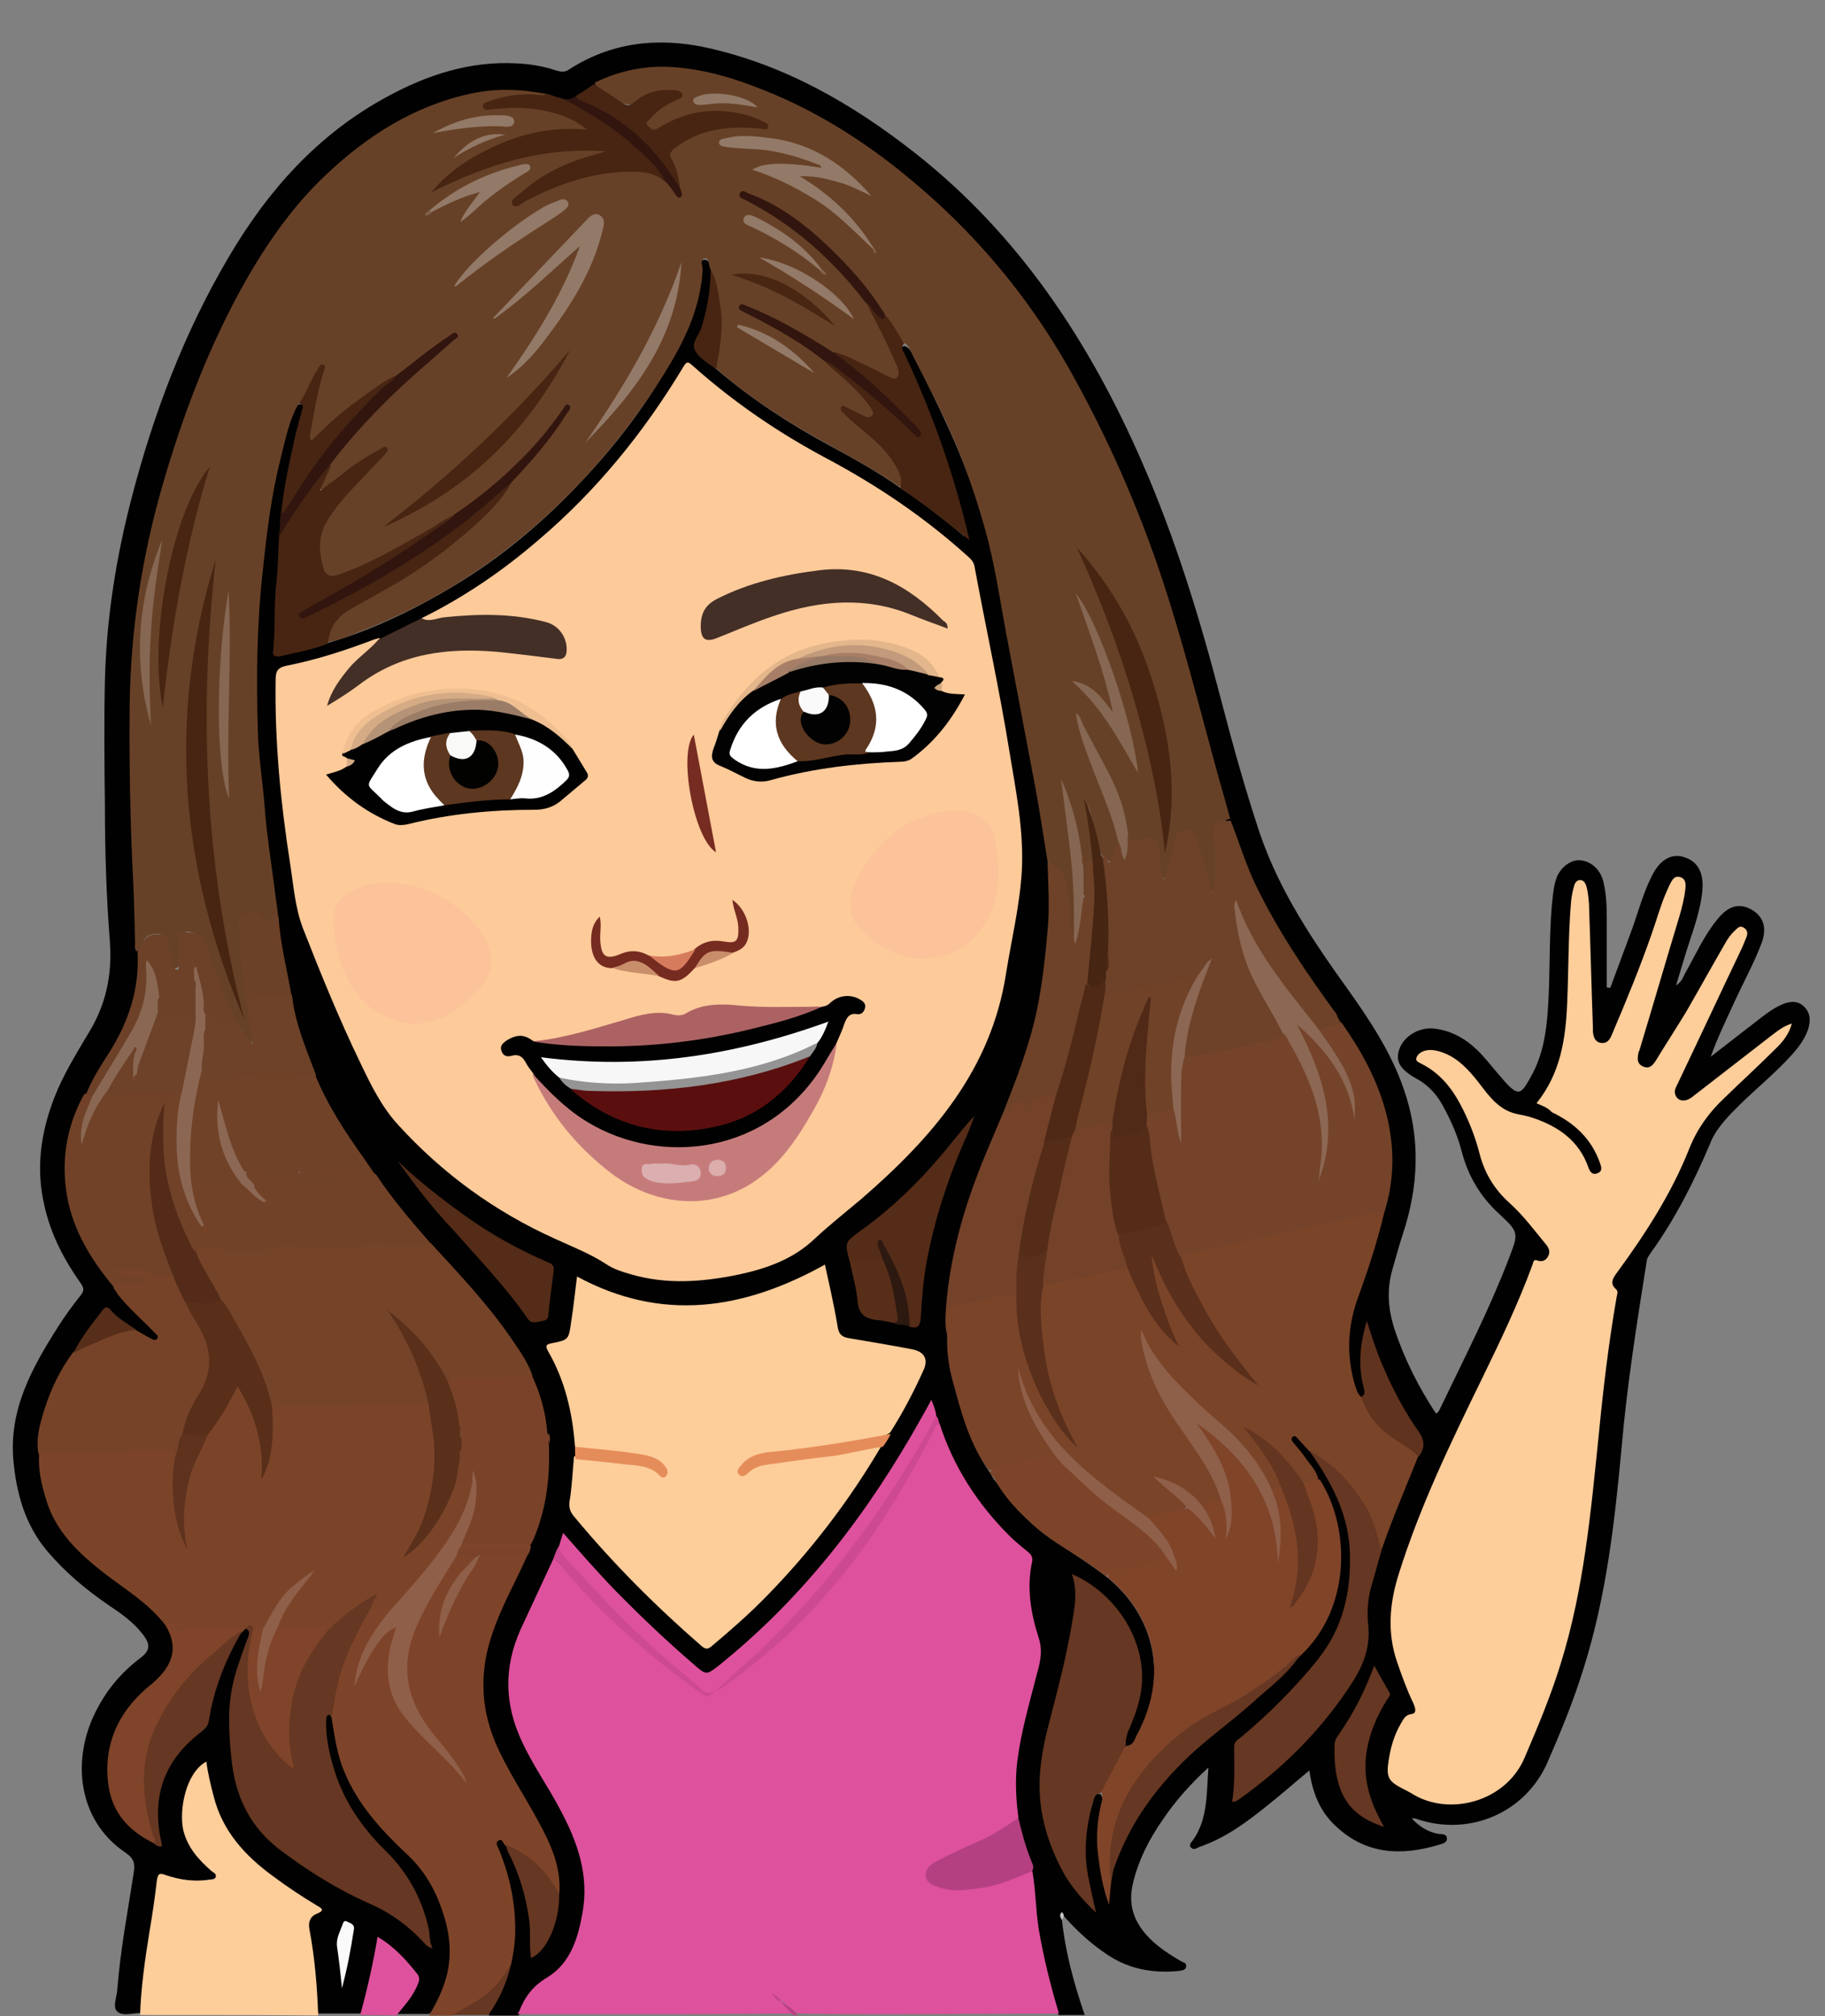 <?xml version="1.0" encoding="UTF-8"?>
<!-- Generator: Adobe Illustrator 26.0.0, SVG Export Plug-In . SVG Version: 6.00 Build 0)  -->
<svg xmlns="http://www.w3.org/2000/svg" xmlns:xlink="http://www.w3.org/1999/xlink" version="1.1" id="Layer_1" x="0px" y="0px" viewBox="0 0 368.8 407.3" style="enable-background:new 0 0 368.8 407.3;" xml:space="preserve">
<rect x="0" y="0" width="368.8" height="407.3" fill="#808080" stroke="none"/>
<style type="text/css">
	.st0{fill:#010101;}
	.st1{fill:#DE519D;}
	.st2{fill:#7E4429;}
	.st3{fill:#FDCD9A;}
	.st4{fill:#663722;}
	.st5{fill:#BB4285;}
	.st6{fill:#C8C5C5;}
	.st7{fill:#674127;}
	.st8{fill:#FDCA9A;}
	.st9{fill:#7A4429;}
	.st10{fill:#7B4429;}
	.st11{fill:#744329;}
	.st12{fill:#804429;}
	.st13{fill:#754328;}
	.st14{fill:#714228;}
	.st15{fill:#6D4228;}
	.st16{fill:#774328;}
	.st17{fill:#704228;}
	.st18{fill:#7A4329;}
	.st19{fill:#472512;}
	.st20{fill:#744229;}
	.st21{fill:#6E4228;}
	.st22{fill:#7D4429;}
	.st23{fill:#7F4429;}
	.st24{fill:#432F26;}
	.st25{fill:#552C17;}
	.st26{fill:#6C4128;}
	.st27{fill:#542C17;}
	.st28{fill:#B44081;}
	.st29{fill:#6B4127;}
	.st30{fill:#60331E;}
	.st31{fill:#31150E;}
	.st32{fill:#CD4992;}
	.st33{fill:#582E19;}
	.st34{fill:#E58D5A;}
	.st35{fill:#572E19;}
	.st36{fill:#2E1911;}
	.st37{fill:#FAFAFA;}
	.st38{fill:#C3458A;}
	.st39{fill:#905F4A;}
	.st40{fill:#8F5F49;}
	.st41{fill:#937A68;}
	.st42{fill:#856753;}
	.st43{fill:#462513;}
	.st44{fill:#937968;}
	.st45{fill:#856653;}
	.st46{fill:#482612;}
	.st47{fill:#937967;}
	.st48{fill:#927967;}
	.st49{fill:#927866;}
	.st50{fill:#7F614C;}
	.st51{fill:#81634F;}
	.st52{fill:#80614D;}
	.st53{fill:#FCC29A;}
	.st54{fill:#C67B7B;}
	.st55{fill:#030202;}
	.st56{fill:#AC6262;}
	.st57{fill:#762B20;}
	.st58{fill:#E3B68B;}
	.st59{fill:#EFBF91;}
	.st60{fill:#772C21;}
	.st61{fill:#D67C5D;}
	.st62{fill:#C98E6A;}
	.st63{fill:#C98D6A;}
	.st64{fill:#D6AB84;}
	.st65{fill:#D0A781;}
	.st66{fill:#5A2F1B;}
	.st67{fill:#8E5F49;}
	.st68{fill:#643520;}
	.st69{fill:#592F1A;}
	.st70{fill:#5A301B;}
	.st71{fill:#5E321D;}
	.st72{fill:#8C6753;}
	.st73{fill:#552C18;}
	.st74{fill:#502A17;}
	.st75{fill:#532B18;}
	.st76{fill:#8B6753;}
	.st77{fill:#896753;}
	.st78{fill:#4F2916;}
	.st79{fill:#542C18;}
	.st80{fill:#5A0F0E;}
	.st81{fill:#F8F7F7;}
	.st82{fill:#949494;}
	.st83{fill:#DBAFAF;}
	.st84{fill:#DBADAD;}
	.st85{fill:#5D371F;}
	.st86{fill:#FFFFFF;}
	.st87{fill:#C19B7B;}
	.st88{fill:#FBFAFA;}
	.st89{fill:#957966;}
	.st90{fill:#A77E67;}
	.st91{fill:#FEFEFE;}
	.st92{fill:#9A7C67;}
	.st93{fill:#D5AB85;}
	.st94{fill:#B59376;}
	.st95{fill:#F9F9F8;}
	.st96{fill:#020202;}
	.st97{fill:#020201;}
</style>
<g>
	<path class="st0" d="M214.6,387.9c0.7,6.5,2.4,12.8,4.6,19.2c-1.8,0-3.5,0-5.2,0c-0.5-0.4-0.8-0.8-1-1.4c-2.6-8-4.2-16.2-4.6-24.6   c-0.1-0.9-0.2-1.8-0.2-2.7c0.1-1-0.1-2-0.5-3c-1-2.6-1.8-5.3-2.3-8.1c-1-6.5-0.4-13,1.2-19.3c1-4,2-8,3-12c0.4-1.6,0.4-3-0.1-4.5   c-1.5-5-2.4-10.2-1.6-15.4c0.2-1.2-0.4-2-1.2-2.7c-4.9-4-8.6-9-12.1-14.2c-2.2-3.4-3.6-7.3-5-11c-0.2-0.6-0.4-1.3-0.6-1.9   c-0.3-0.7-0.4-1.5-0.8-2.2c-5.1,9.4-10.7,18.4-17.2,26.8c-7.6,9.9-16.2,18.8-26,26.6c-1.3,1-2.5,1.2-3.8,0.1c-3-2.4-6-4.9-8.7-7.6   c-5.9-5.8-11.9-11.4-17.1-17.8c-0.3-0.4-0.7-0.8-1.1-1c-0.7,0.3-0.6,1-0.8,1.5c-0.5,0.9-0.7,1.9-1.2,2.9c-2.1,5.1-4.7,9.9-6.8,14.9   c-2.8,6.8-2.9,13.5,0.1,20.2c1.6,3.5,3.3,6.8,5.3,10c2.4,3.7,4.5,7.7,6,11.8c3.1,8.6,2.4,16.9-2.7,24.7c-1.1,1.7-2.7,3-4.5,3.9   c-1.6,0.8-2.6,2-3.3,3.6c-0.4,0.9-0.7,1.9-1.7,2.5c-2,0-3.9,0-5.9,0c-0.1-1.1,0.7-1.9,1.1-2.7c1.3-2.6,2.5-5.1,3-8   c1.4-7.2,0.7-14.3-2-21.1c-0.2-0.5-0.4-1.1-0.6-1.6c-0.2-0.7-0.6-1.6,0.3-2.1c0.9-0.5,1.4,0.3,1.8,0.9c1.8,3.4,3.3,6.9,4.2,10.7   c0.9,3.7,1.2,7.6,1.3,11.5c3.3-3.3,4.4-7.4,4.5-11.8c0.4-5.4-1.7-10.1-4.2-14.6c-3-5.4-6.5-10.5-8.8-16.3   c-2.3-5.9-3.1-11.9-1.6-18.1c1-4.2,2.7-8.2,4.5-12.1c1.2-2.4,2.2-4.9,3.5-7.3c0.4-0.6,0.7-1.2,0.9-1.8c0.1-0.2,0.1-0.4,0.2-0.6   c2.9-6.4,3.7-13.3,3.5-20.2c0-0.7,0-1.4-0.2-2.1c-0.6-3.9-1.6-7.6-3.1-11.2c-1.6-3.9-4-7.3-6.5-10.6c-4-5.1-8.2-10-12.7-14.7   c-0.4-0.5-0.8-1-1.2-1.5c-4.1-4.4-7.9-9-11.3-14c-4.1-5.9-8.3-11.6-11.2-18.2c-0.3-0.7-0.7-1.4-0.9-2.1c-2-5.4-4.3-10.6-5-16.3   c-1-5.3-2.4-10.5-2.7-15.9c-1.7-11.3-3.1-22.6-3.9-33.9c-0.5-7.2-0.6-14.4-0.2-21.6c0.6-14.4,2-28.8,6.2-42.7   c0.6-1.9,0.8-4.1,2.6-5.5c1.4-0.2,1.4,0.8,1.3,1.7c-0.2,1.3-0.6,2.6-1,3.9c-1.3,5.3-2.3,10.8-3.2,16.2c-0.4,1.7-0.3,3.5-0.6,5.2   c-0.7,6.9-0.6,13.8-1.1,20.8c-0.2,2.7,0.1,3,2.7,2.4c2.5-0.5,5-1.2,7.5-1.9c9.8-2.8,18.8-7.3,27.4-12.6   c9.8-6.1,18.4-13.7,26.1-22.2c7.6-8.3,14-17.5,19-27.5c2-4,2.8-8.3,3.1-12.7c0-0.4,0-0.8,0-1.2c0.1-0.6,0.1-1.3,0.8-1.3   c0.7-0.1,1,0.5,1.2,1c0.2,0.5,0.3,1,0.4,1.5c0.1,4.6-0.7,9-2.3,13.3c-1,2.6-1,2.8,1.1,4.6c0.7,0.6,1.4,1.1,2.1,1.7   c7,6,14.7,11,22.8,15.4c5,2.7,9.9,5.4,14.5,8.7c4.5,2.9,8.7,6.2,12.8,9.7c-2.9-12.4-7.2-24.2-12.5-35.7c-0.4-0.9-1.4-2.1,0.3-2.8   c1,0.2,1.4,1.1,1.8,1.9c5.2,10.1,10.2,20.4,13.6,31.3c2.4,7.7,3.7,15.5,5.2,23.4c1.1,6.3,2.5,12.5,3.6,18.8   c1.5,8.4,3.2,16.8,4.5,25.3c0.2,1.5,0.2,3,0.5,4.4c1.3,17.5-1.8,34.2-8.9,50.2c-3.4,8.5-7.2,16.9-9.3,25.9   c-1.4,5.8-2.3,11.6-2.3,17.5c0,0.6,0,1.2,0.2,1.7c0.3,7.6,2.5,14.8,5.4,21.8c0.8,1.9,1.8,3.6,2.9,5.2c0.2,0.3,0.4,0.6,0.6,1   c0.2,0.4,0.5,0.8,0.8,1.1c3.4,5,7.5,9.3,12.6,12.5c3.4,2.2,6.8,4.4,10,6.9c10.2,8.5,12,21.1,5.7,32.6c-0.5,0.9-0.9,2.1-2.4,1.7   c-0.7-1-0.2-2,0.1-2.9c0.9-2.2,1.7-4.4,2.3-6.8c1.6-7-0.4-13-4.9-18.3c-2-2.4-4.5-4.2-7.2-5.8c0.7,6.1-1,11.9-2.2,17.7   c-1.3,6-3.2,11.9-4.2,18.1c-1.7,10.8,1.1,20.2,8,28.6c0.4,0.5,0.9,1.1,1.5,1.8c-0.9-3.1-1.3-6-1.7-8.9c-0.5-4.3,0.1-8.5,1.5-12.6   c0.3-0.9,0.6-1.9,2-1.5c0.5,0.6,0.4,1.3,0.2,2c-1.3,5.7-0.8,11.4,0.6,17.1c0.1,0.4,0.2,0.9,0.2,1.3c0.1-0.9,0.2-1.7,0.4-2.6   c2.9-11.1,9.4-19.8,17.8-27.2c5.8-5.1,12-9.7,17.5-15.1c1.2-1.1,2.2-2.3,3.1-3.7c9.2-8.9,10.3-23.7,3.8-34.8   c-0.9-2.4-2.6-4.3-4.1-6.2c-0.7-0.9-2-1.9-0.9-2.9c1.1-0.9,1.8,0.7,2.6,1.4c0.5,0.4,0.8,1,1.2,1.5c3.6,4.9,6.7,10.1,7.8,16.2   c2,11-0.7,20.6-8.2,29c-4.2,4.7-8.7,9.1-13.5,13.2c-0.9,0.8-1.1,1.7-1.1,2.8c0,3,0.1,5.9-0.2,9.2c2.6-1.7,4.7-3.5,6.9-5.3   c6.1-5,11.2-10.9,15.6-17.3c2.7-3.9,4.3-8.1,3.8-13c-0.5-5,1.2-9.8,2.8-14.5c2.1-6.4,4.7-12.7,7.4-18.9c1.1-1.7,0.9-3.1-0.2-4.8   c-4.2-6.4-7.6-13.1-9.8-20.6c-1,3.8-1.2,7.5-0.3,11.2c0.2,1,0.6,2.3-1.1,2.5c-1-0.5-1.2-1.5-1.5-2.4c-1.7-5.6-1.8-11.2,0.1-16.7   c2.1-6,3.9-12.1,5.8-18.2c3.2-10.9,1.2-21.2-4.1-31c-1.3-2.4-2.8-4.6-4.3-6.8c-2.2-3.5-4.7-6.7-7.1-10.1   c-6.7-9.8-12.3-20-15.8-31.4c-3.8-12.1-6.6-24.5-10.2-36.6c-4.9-16.8-11-33.1-19.3-48.6c-7.5-14-16.5-26.7-28.1-37.5   c-10.5-9.8-21.9-18.1-35.3-23.6c-7-2.9-14.1-5.1-21.9-5.1c-4.6,0-8.8,1.2-12.8,3.1c-1.4,0.6-2.5,1.6-3.8,2.4   c-0.8,0.6-1.8,0.8-2.8,0.7c-1.3-0.2-2.5-0.9-3.8-1.1c-8.4-1.8-16.4-0.5-24.1,2.8C73.4,27.7,63.8,36.5,56,47.5   c-7.5,10.6-13,22.2-17.5,34.3C34.3,93,31,104.5,29,116.4c-1.2,6.7-1.8,13.4-2.1,20.1c-0.2,5-0.4,10-0.3,15   c0.1,10.4,0.3,20.8,0.9,31.3c0.1,3.1,0,6.2,0.5,9.2c0.6,6.3-0.9,12.2-4,17.7c-2.1,3.8-4.5,7.5-6.4,11.4   c-6.5,12.9-4.3,24.9,4.1,36.1c0.5,0.7,1.1,1.4,1.6,2.2c2.2,3.2,5.1,5.8,7.8,8.6c0.7,0.7,2,1.4,1.2,2.4c-0.8,1.1-2,0.1-2.9-0.4   c-0.6-0.3-1.2-0.7-1.8-1.1c-1.7-1-3.4-2.1-4.9-3.4c-0.9-0.9-1.5-0.8-2.3,0.2c-1.9,2.5-3.7,5.1-5.3,7.8c-2.8,4.5-5.2,9.1-6.3,14.3   c-0.4,1.9-0.8,3.8-0.4,5.7c-0.1,10.4,5.1,17.9,13.1,23.8c3.5,2.6,7.4,4.9,10.4,8.2c0.7,0.8,1.4,1.5,2,2.4c2.8,4.8,2,8.4-2.2,11.8   c-5.4,4.3-8.9,9.8-9.6,16.9c-0.6,6.3,2.7,11.8,9.2,15.2c1.2,0.5,0.8-0.4,0.7-0.8c-0.8-3.1-0.4-6.1,0.2-9.2c0.9-4.7,3.3-8.5,7-11.4   c1.6-1.3,2.7-2.8,3.1-4.9c1.1-5.7,3.2-11.1,6.3-16.1c0.3-0.4,0.7-0.8,1.2-0.8c1.4,0.5,1.1,1.5,0.7,2.5c-0.9,2.6-1.9,5.2-2.5,7.9   c-2,8.6-1.3,17.1,1.7,25.4c1.4,3.8,4.4,6.5,7.5,8.9c5.2,4.1,10.8,7.7,16.9,10.4c4.7,2.1,8.9,4.7,12.2,8.7   c-0.1-5.7-3.1-12.6-7.4-16.9c-4.2-4.2-7.9-8.7-10.3-14.1c-2-4.3-3.2-8.8-3.1-13.6c0-1.8,0.4-2,1.8-1.3c0.5,0.8,0.6,1.7,0.7,2.6   c0.9,7.1,4,13.2,8.7,18.6c2.6,3,5.9,5.5,8.2,8.7c5.8,7.6,8.5,16,5,25.5c-0.7,1.9-1.5,3.7-3.2,5c-2.2,0-4.4,0-6.6,0   c0.1-1.4,1.3-2.2,2-3.2c2.5-3.5,2.5-4.5-0.5-7.6c-1.5-1.5-3-3.1-5-4.3c-0.8,4-1.4,8-2.5,11.9c-0.3,1.1-0.4,2.3-1.3,3.1   c-2.8,0-5.6,0-8.4,0c-1.1-1.7-0.7-3.8-0.9-5.6c-0.3-3.7-0.8-7.4-1.4-11.1c-0.2-1.5-0.1-2.8,1.1-3.9c0.8-0.7,0.5-1.1-0.3-1.6   c-2.3-1.4-4.6-2.9-6.7-4.5c-4.9-3.6-9.5-7.5-12.1-13.3c-1.4-3.2-2.2-6.6-2.9-10.2c-1.4,0.9-2.2,2.1-2.6,3.5   c-2.3,7.4-1.7,11.2,3.8,16.4c0.3,0.3,0.6,0.5,0.9,0.8c1.1,1.2,0.9,2.1-0.7,2.4c-2.7,0.6-5.4,0.2-8-0.5c-2-0.5-2.2-0.5-2.4,1.6   c-1.1,8.2-2.8,16.2-3.3,24.5c0,0.5-0.1,1-0.5,1.4c-1.6,0-3.6,0.7-4.7-0.3c-1-0.9-0.1-2.9,0-4.4c0.6-7.9,2.1-15.7,3.3-23.5   c0.3-1.8,0.2-2.9-1.5-4.1c-10.2-6.8-10.9-19.4-6.1-28.7c2.1-4.2,5-7.7,8.8-10.6c2.2-1.6,2.3-2.9,0.5-5.1c-1.8-2.3-4.2-4-6.6-5.6   c-4.7-3.2-9-6.8-12.7-11.2c-4.4-5.3-6.1-11.6-6.7-18.2c-0.9-10.3,3.8-18.7,9-26.9c1.4-2.2,3-4.4,4.6-6.4c0.7-0.9,0.7-1.4,0.1-2.3   c-3.4-4.8-6.1-9.9-7.4-15.7c-1.8-7.5-0.8-14.8,2-22c1.8-4.6,4.4-8.8,6.9-13c3.5-5.7,4.8-11.7,4.3-18.5c-0.7-9-1-18.1-1-27.2   c-0.1-8.5-0.2-17,0-25.5c0.3-12.7,2.3-25.1,5.5-37.3c4.4-16.8,10.5-32.9,19.3-47.9c8-13.7,18.2-25.2,32.3-32.8   c8.1-4.4,16.7-7.2,26-6.7c2.8,0.1,5.6,0.6,8.3,1.5c0.8,0.2,1.5,0.3,2.3-0.2c8.6-5.6,18-6.6,27.8-4.5c15.9,3.5,29.6,11.4,42.2,21.3   c21.1,16.6,35.3,38.2,45.9,62.5c6.7,15.3,11.6,31.3,15.8,47.4c2.4,9.2,4.9,18.3,7.9,27.3c4,11.9,10.9,22.1,18.1,32.1   c4.4,6.2,8.6,12.6,11.1,19.9c3.4,9.8,3,19.5-0.2,29.2c-0.8,2.4-1.4,4.7-2.1,7.1c-1.2,4.1-0.9,8.1,0.4,12.1c2,6.1,4.9,11.8,8.4,17.1   c0.7-0.4,0.8-1.1,1.1-1.6c4.7-9.8,9.7-19.5,13.6-29.7c2-5.2,2.1-5.3-2-9.1c-3.8-3.5-6.2-7.6-7.5-12.5c-0.8-3.1-2-5.9-3.5-8.7   c-1.3-2.6-3.1-4.7-5.7-6.1c-3.2-1.8-4.2-3.4-3.5-5.7c0.8-2.7,3.9-4.7,7-4.4c3,0.3,5.7,1.6,8,3.6c2.2,1.9,3.8,4.2,5.7,6.3   c3.6,4.3,4,3.4,6.2-0.6c2.2-4.1,2.9-8.6,3.2-13.2c0.5-7,0.2-14,0.8-21c0.2-1.7,0.3-3.5,0.8-5.1c0.7-2.4,2.9-4.1,4.8-4   c2.2,0.1,4.2,1.8,4.8,4.3c0.6,2.4,0.7,5,0.7,7.5c0,4.6,0,9.2,0,13.9c0.2,0,0.5,0.1,0.7,0.1c1.3-3.5,2.6-7,3.9-10.5   c1.5-3.9,2.5-8,4.3-11.7c1.6-3.5,3.9-5,6.5-4.3c2.9,0.8,4.3,3.1,3.9,7c-0.5,4.8-2.4,9.2-3.7,13.7c-0.5,1.6-1,3.3-1.6,5.3   c1.1-0.7,1.4-1.6,1.8-2.4c2.1-3.7,3.8-7.6,6.5-10.9c2.3-2.9,4.5-3.4,7-2c2.4,1.4,3.1,3.7,2,6.7c-1.5,4-3.6,7.8-5.4,11.7   c-1.7,3.7-3.5,7.4-4.9,11.3c3-2.3,5.9-4.6,8.9-6.9c1.8-1.4,3.5-2.8,5.6-3.7c1.5-0.6,3-0.8,4.3,0.4c1.4,1.3,1.4,3,0.9,4.6   c-0.9,2.7-2.8,4.7-4.7,6.7c-3.9,4-8.4,7.5-12.1,11.7c-1.2,1.4-2.3,2.9-3,4.7c-3.3,7.8-7.1,15.3-12,22.1c-0.3,0.5-0.7,0.9-0.8,1.5   c-2,12.6-4,25.1-5.1,37.8c-1.4,15.1-3.1,30.2-7.7,44.7c-2,6.5-4.6,12.8-7.3,19c-4.5,10.2-15.8,15-26.4,11.4c-0.3-0.1-0.6-0.2-1-0.1   c1.5,1.6,3.2,2.7,5.3,3.1c0.7,0.1,1.8-0.1,1.8,1c0,0.8-0.9,1-1.6,1.2c-7.6,2.3-14.7,2-20.8-3.7c-3.3-3-4.8-6.9-5.4-11.3   c-2.8,2.3-5.5,4.7-8.4,7c-4.2,3.4-8.5,6.6-13.7,8.4c-0.6,0.2-1.2,0.8-1.8,0.2c-0.6-0.7,0.2-1.2,0.5-1.7c2.9-4.3,2.6-9.2,3-14.5   c-3.8,3.5-6.7,6.8-9.2,10.5c-2.8,4-5,8.3-6.1,13.1c-1,4.4,0.4,7.9,3.5,11c1.8,1.8,4,3.2,6.2,4.5c0.5,0.3,1.2,0.3,1.1,1.1   c-0.1,0.8-0.9,0.8-1.5,0.9c-5.1,0.5-9.9-0.3-14.3-3.2c-3.5-2.3-6.6-5.2-9.3-8.3C214.2,387,214.7,387.6,214.6,387.9z"></path>
	<path class="st1" d="M189.9,287.7c2.8,8.7,7.7,16.2,14.1,22.6c1.2,1.2,2.5,2.2,3.8,3.3c0.6,0.5,0.9,1,0.8,1.8   c-1.2,5.3-0.3,10.5,1.3,15.5c1,3,0.1,5.6-0.6,8.2c-1.4,5.5-3,11-3.7,16.6c-0.5,3.8-0.3,7.7,0.2,11.5c-0.3,0.8-1,1.3-1.7,1.8   c-2.7,1.8-5.5,3.2-8.5,4.4c-1.9,0.7-3.6,1.7-5.4,2.6c-1.2,0.6-2.6,1.3-2.3,2.9c0.2,1.5,1.8,1.7,3,2c4.1,1,7.9-0.2,11.8-1.2   c1.4-0.4,2.8-1,4.1-1.6c0.6-0.2,1.1-0.7,1.8-0.2c0.7,3.9,0.7,7.9,1.3,11.8c1,5.8,2.4,11.5,4.1,17.1c-11.5,0-23,0.1-34.5,0.1   c-6,0-12.1,0-18.1-0.1c-1.4-0.6-2.3-1.8-3.5-2.6c-0.2-0.2-0.4-0.2-0.6-0.5c0.1,0.3,0.4,0.3,0.5,0.5c0.8,0.9,2.2,1.2,2.4,2.6   c-7.7,0-15.3,0.1-23,0.1c-10.9,0-21.8,0-32.6,0c0.1-0.2,0.2-0.3,0.3-0.5c1.1-2.9,2.8-5.2,5.7-6.9c4.7-2.9,6.2-7.9,7.1-13   c1.4-7.6-1-14.4-4.5-20.9c-2.4-4.6-5.5-8.9-7.7-13.7c-3.6-7.6-3.7-15.1-0.3-22.7c2.2-4.7,4.4-9.5,6.6-14.2c1.1-0.2,1.6,0.7,2.1,1.3   c3,3.7,6.3,7.1,9.7,10.4c5.6,5.4,11.6,10.2,17.9,14.7c0.8,0.6,1.6,0.9,2.4,0.1c0.1-0.1,0.3-0.2,0.5-0.3c8-5.3,15.1-11.7,21.5-18.9   c9-10.1,16-21.4,22.2-33.3C188.5,288.5,188.6,287.3,189.9,287.7z"></path>
	<path class="st2" d="M106.5,314.4c-2.3,5.2-5.2,10.2-7,15.6c-2.5,7.3-2.5,14.5,0.5,21.8c2.4,5.7,5.9,10.8,8.8,16.2   c2.5,4.6,4.7,9.3,4.2,14.8c-0.9,0.1-1-0.7-1.3-1.2c-1.8-3.3-4.4-5.8-7.8-7.4c-0.7-0.3-1.3-0.8-1.8-1.4c-0.5-0.3-0.5-1.5-1.4-0.9   c-0.7,0.4-0.1,1.2,0.1,1.7c2.3,5.6,3.5,11.4,3.3,17.5c-0.1,1.9-0.4,3.8-0.8,5.7c-2,5.7-6.6,8.5-11.9,10.4c-1.6,0-3.1,0-4.7,0   c1.9-3.2,3.5-6.5,4-10.3c0.6-4.5-0.4-8.7-2-12.7c-1.5-3.8-3.7-7.1-6.8-9.9c-5-4.7-9.6-9.8-12.3-16.3c-1.5-3.5-2-7.3-2.6-11   c-0.7-1.1-0.2-2.2,0-3.2c1-6.5,3.7-12.4,7.1-18c0.2-0.3,0.4-0.5,0.7-0.7c1.4-0.4,2.8-1.1,4.2,0c0.5,0.7-0.1,1.2-0.5,1.7   c-3,3.8-5.3,7.9-6.4,12.7c0.9-4,3.3-7.1,6-10c0.6-0.6,1.2-1.5,2.1-0.9c0.7,0.4,0.2,1.3,0,1.9c-2.4,7.5-0.9,13.9,4.9,19.3   c3,2.8,6,5.8,8.3,9c-2.2-3.3-4.9-6.5-7.4-9.8c-4.9-6.5-5.2-13.4-2.1-20.8c2-4.6,4.7-8.7,7.2-13c0.3-0.5,0.7-0.9,1.3-1.1   c1.2-0.1,2.5-0.4,3.6,0.5c0.5,1.1-0.4,1.6-0.9,2.1c-4.1,3.8-5.7,8.6-6,13.2c1.2-5.6,4.7-10.8,8.1-16c2.8-0.5,5.6-0.2,8.4-0.2   C105.9,313.5,106.5,313.6,106.5,314.4z"></path>
	<path class="st3" d="M28.3,407.1c0.2-5.7,1-11.2,1.9-16.8c0.6-3.5,1.1-6.9,1.5-10.4c0.2-1.2,0.4-1.6,1.7-1.1c2.8,1,5.7,1.4,8.7,1   c0.5-0.1,1.3,0.2,1.5-0.6c0.2-0.7-0.6-0.9-1-1.3c-2.6-2.3-4.8-4.8-5.6-8.3c-0.8-4,0.5-11.4,4.7-13.7c0.3,2.4,0.9,4.8,1.5,7.1   c1.8,7,6.3,11.9,11.9,16c2.8,2.1,5.8,4.1,8.8,5.9c1,0.6,2,1,0,1.8c-1.2,0.5-1.6,1.6-1.4,2.9c1.1,5.8,1.6,11.7,1.8,17.6   C52.4,407.1,40.3,407.1,28.3,407.1z"></path>
	<path class="st1" d="M72.8,407.1c1.4-5.2,2.6-10.4,3.5-15.8c3.4,2,5.8,4.7,8.1,7.6c0.4,0.6,0.4,1.1,0.1,1.8   c-0.9,2.5-2.7,4.4-4.4,6.5C77.7,407.1,75.3,407.1,72.8,407.1z"></path>
	<path class="st4" d="M91.4,407.1c1.7-1,3.3-1.9,5-2.9c3.1-1.8,5.2-4.5,6.9-7.5c-0.8,3.8-2.4,7.2-4.6,10.4   C96.3,407.1,93.9,407.1,91.4,407.1z"></path>
	<path class="st5" d="M160.2,407.1c-0.8-0.9-1.6-1.7-2.4-2.6c0,0,0,0,0,0c1.4,0.6,2.6,1.5,3.5,2.7   C161,407.1,160.6,407.1,160.2,407.1z"></path>
	<path class="st6" d="M214.6,387.9c-0.3-0.5-0.6-1-0.1-1.5c0.2-0.2,0.4,0.3,0.5,0.6C214.9,387.3,214.8,387.6,214.6,387.9z"></path>
	<path class="st7" d="M27.6,192.2c-0.5-0.5-0.3-1.1-0.3-1.6c-0.1-4.3-0.2-8.6-0.4-12.9c-0.6-11.7-0.8-23.4-0.7-35.1   c0.2-15.4,2.5-30.4,6.8-45.1c3.8-13,8.5-25.6,14.9-37.6c4.9-9.1,10.6-17.7,18.2-24.8c8.3-7.8,17.8-13.8,29.1-16.2   c5.1-1.1,10.2-0.9,15.3,0.1c-0.3,1.1-1.1,0.7-1.8,0.7c-2.6,0.1-5.3,0.1-7.8,0.8c-0.7,0.2-1.5,0.3-2.1,1.1c3,0.1,5.9-0.5,8.7-0.1   c3.2,0.5,6.3,1.1,9.2,2.7c0.4,0.2,0.8,0.4,1.1,0.7c0.4,0.3,0.9,0.7,0.8,1.2c-0.2,0.7-0.9,0.6-1.5,0.6c-10.9-0.3-20.1,3.7-28.1,10.8   c-0.1,0.1-0.3,0.2-0.3,0.4c9.4-5.7,28.8-9.9,33.8-7.3c-0.4,1-1.3,0.9-2.1,1.1c-4.9,1.2-9.5,3.4-13.5,6.5c-0.6,0.5-1.2,1-1.7,1.5   c-0.2,0.2-0.5,0.4-0.5,1c1.8-0.6,3.3-1.6,4.9-2.3c6.3-2.7,12.7-4.6,19.6-4.3c2,0.1,3.8,0.5,5.3,1.9c1.1,0.7,1.6,2,2.6,2.9   c0.3-0.5,0-0.9,0-1.4c-0.3-1.8-0.7-3.5-1.6-5.1c-0.7-1.3-0.2-2.2,0.8-3c3.5-2.6,7.4-4,11.8-4.2c2-0.1,4.1-0.1,6.1-0.1   c-3.7-1.9-7.6-2.7-11.7-2.3c-3,0.3-5.8,1.3-8.4,2.8c-0.3,0.2-0.7,0.4-1,0.5c-1,0.4-1.8,0.1-2.4-0.7c-0.6-0.8-0.1-1.4,0.4-2   c1.2-1.4,2.6-2.4,4.3-3.3c0.6-0.3,1.2-0.4,1.7-1.3c-2.1-0.8-4-0.2-5.9,0.3c-0.2,0.1-0.4,0.1-0.5,0.3c-2.7,2.8-5.2,1.8-7.7-0.3   c-0.9-0.8-2.5-0.9-2.8-2.4c5.1-2.5,10.6-3.6,16.3-3.1c5.3,0.4,10.5,1.8,15.5,3.7c11.7,4.3,22.2,10.8,31.7,18.7   c13.1,10.8,23.9,23.6,32.3,38.4c7.6,13.5,13.9,27.7,18.8,42.4c4.1,12.4,7.3,25,10.7,37.5c1,3.7,2.1,7.4,3.1,11.1   c-2.8,0.8-3.2,2.6-2.7,5.3c0.5,2.6,0.1,5.3,0.1,7.9c0,0.6,0,1.5-0.8,1.6c-1,0.2-1-0.8-1.1-1.5c-0.7-2.8-1.5-5.6-2.4-8.3   c-0.4-1-0.6-2.4-2.1-2.3c-1.5,0.1-1.7,1.4-1.9,2.6c-0.4,1.9-0.8,3.8-1.4,5.6c-0.1,0.5-0.4,1.1-0.9,1.1c-0.7,0-0.8-0.7-0.9-1.2   c-0.4-1.2-0.3-2.5-0.6-3.8c-0.5-2.8-0.7-3.1-3.5-2.5c-1.4,0.3-2.3,0-2.5-1.5c-0.7-5.7-3-10.9-6-15.8c-1.6-2.7-2.9-5.5-3.9-8.2   c0.2,0.1,0.3,0.6,0.4,1c1.8,7.2,5.2,13.9,7.5,20.9c0.4,1.1,0.8,2.2,0.7,3.4c-0.3,1-1,1.9-1.2,3c-0.4,1.8-0.8,1.9-2.2,0.5   c-0.1-0.1-0.3-0.2-0.5-0.3c-1.2-3.1-1.7-6.4-2.6-9.6c-0.2-0.6-0.5-1.2-0.5-1.6c0.9,3.2,1.6,6.6,1.9,10.1c0,0.6,0.2,1.3-0.2,1.9   c-1,0.5-1.1,1.5-1.1,2.4c0,1.2,0.1,2.4-0.1,3.6c-0.1,0.5,0.1,1.6-1.1,1.2c-0.7-2-0.2-4.1-0.4-6.2c0.1-0.8,0.1-1.5-0.2-2.3   c-0.8-4.8-2-9.4-3.1-13c1.1,4.5,1.5,10.1,2.1,15.7c0.4,3.8,0.5,7.6,0.4,11.4c0,0.9,0.1,1.8-0.4,2.6c-1.6-0.1-1.3-1.5-1.4-2.4   c-0.2-2.4-0.6-4.7-0.8-7c-0.1-2-0.7-3.6-2.6-4.6c-0.4-0.2-0.6-0.6-0.9-1c-0.8-4.9-1.5-9.7-2.4-14.6c-2-10.6-4-21.1-6-31.7   c-1.3-7-2.3-14.1-4.3-21.1c-2.4-8.6-5.5-16.9-9.4-24.8c-1.8-3.6-3.6-7.1-5.4-10.7c-0.4-0.7-0.7-1.6-1.5-1.9   c-1.9-1.5-2.6-3.9-4.1-5.7c-7.2-10.6-15.8-19.6-28.1-24.7c0.2,0.9,0.7,1,1.2,1.2c8.7,4.5,15.8,10.8,22,18.2   c0.7,0.8,1.2,1.7,1.7,2.6c1.9,3.2,3.6,6.5,5.1,9.9c0.4,0.9,0.8,1.9,1.2,2.8c0.3,0.9,0.7,2-0.2,2.7c-0.8,0.7-1.7,0.2-2.5-0.2   c-2.8-1.4-5.6-2.8-8.5-4.1c-0.6-0.3-1.3-0.6-2-0.8c-3.5-1.8-6.8-4.1-10.4-5.9c-2.5-1.3-5.1-2.4-7.7-3.3c5.8,3.2,11.7,6.1,16.7,10.5   c2.5,2.1,4.8,4.4,7.1,6.8c0.8,0.8,1.5,1.6,2,2.6c0.4,0.7,0.9,1.4,0.2,2.1c-0.6,0.6-1.4,0.4-2.2,0.2c-1.1-0.4-2.1-1.1-3.7-1.7   c1.7,2,3.5,3.3,5.1,4.7c2.1,1.9,4.2,3.8,5.6,6.3c0.6,1.1,1.1,2.2,1.2,3.4c0.1,0.6,0.4,1.3-0.7,1.4c-6.4-4.4-13.4-7.8-20.1-11.8   c-6-3.6-11.8-7.5-17-12.2c-0.8-1.8,0.1-3.6,0.4-5.3c0.5-3.8,0.1-7.4-0.7-11.1c-0.3-1.2-0.2-2.6-0.8-3.7c-0.3-0.7-0.2-2.1-1-2   c-1.2,0.2-0.5,1.5-0.5,2.3c-0.4,6.9-3,13-6.5,18.9c-7,11.7-15.5,22.1-25.5,31.2c-11,10-23.5,17.8-37.5,23.1c-2,0.8-4,1.7-6.2,2   c-0.7-0.8-0.3-1.6,0-2.4c0.9-2.3,2.4-4,4.7-5.2c7.6-3.9,14.8-8.3,21.4-13.8c4-3.3,7.8-6.9,10.8-11.3c2.2-3,4.9-5.4,7.1-8.3   c1.5-2,2.9-4,4.3-6.2c-6.4,8.4-13.7,15.9-22.7,21.5c-5.1,3-10.1,6.2-15.4,8.7c-2.5,1.2-5,2.6-7.8,3.4c-2.1,0.6-3.7-0.1-4-2.3   c-0.6-3.4-0.7-6.8,1.5-10c2.9-4.2,6.7-7.7,9.9-11.5c0.4-0.5,0.9-0.9,1.4-1.8c-3,1.3-5.2,3.1-7.6,4.7c-1.4,1-2.8,2.1-4.1,3.2   c-0.3,0.3-0.8,0.6-1.2,0.3c-0.5-0.3-0.2-0.8-0.1-1.2c0.5-1.3,1.2-2.5,1.8-3.8c2.2-3.4,4.8-6.3,7.6-9.2c5.6-5.8,11.3-11.4,17.6-16.4   c-4.3,2.2-7.6,5.7-11.6,8.2c-5.3,3.4-10.4,7-14.9,11.5c-0.1,0.1-0.3,0.3-0.4,0.4c-0.5,0.4-1,1.1-1.6,0.8c-0.7-0.4-0.6-1.2-0.5-1.9   c0.7-4.2,1.4-8.4,2.5-12.5c-1.2,1.4-1.8,3-2.7,4.6c-0.4,0.9-0.8,1.8-1.8,2.1c-2.1,3.5-2.8,7.5-3.8,11.4c-1.9,7.5-2.8,15.1-3.6,22.7   c-1.2,10.6-1.3,21.3-1,31.9c0.1,5.3,1,10.6,1.4,15.9c0.4,5.5,1.3,10.9,2,16.4c0.2,1.8,0.5,3.5,0.7,5.3c-0.4,0.2-0.9,0.3-1.2,0.6   c-0.9,1.1-1.8,0.9-2.7,0c-0.7-0.7-1.7-1-2.7-0.6c-1.1,0.5-1,1.6-0.9,2.5c0.5,5.4,1,10.7,1.7,16c0.2,1.9,0.4,3.7,0.8,5.5   c0.1,0.6,0.2,1.5-0.4,1.7c-0.8,0.3-1-0.6-1.4-1c-0.7-1-1.4-2.1-2-3.3c-2.5-5-4.6-10.2-6.4-15.5c-0.3-0.9-0.7-1.7-1.5-2.1   c-2.1-1-3-0.4-3,1.9c0,1.3-0.2,2.7-0.3,4c0,0.4-0.1,1-0.7,1c-0.5,0-0.8-0.4-1-0.8c-0.6-1.3-0.8-2.7-1.1-4.1c-0.2-0.9-0.4-1.9-1.5-2   c-1.2,0-2.3,0.2-2.9,1.4C28.6,191.2,28.6,192.1,27.6,192.2z"></path>
	<path class="st8" d="M85.2,124.9c8.5-4.2,16.3-9.5,23.5-15.7c11.8-10,21.4-21.8,29.4-35.1c0.7-1.2,1-1,1.9-0.2   c8.3,7.4,17.4,13.6,27.2,18.8c10.3,5.5,19.9,12,28.6,19.9c0.7,0.6,1.1,1.3,1.2,2.2c2.3,12.4,5,24.7,7,37.1   c1.3,7.9,2.9,15.8,2.5,23.9c-0.4,7.1-2.1,14-3.2,20.9c-3,19.5-15,33.2-29.2,45.5c-3.2,2.7-6.5,5.3-9.5,8.1c-4.3,4.1-9.7,6-15.3,7.2   c-7.3,1.5-14.6,2.1-22-0.1c-1.7-0.5-3.3-1-4.8-2c-3.2-2.1-6.8-3.5-10.3-5.1c-12.2-5.5-22.8-13.2-31.8-23.1   c-3.3-3.6-5.5-8.1-7.6-12.5c-4.3-8.9-8-18-11.6-27.2c-1.6-4.2-1.9-8.8-2.6-13.2c-1.9-12.2-3.1-24.5-2.9-36.9c0-1.7,0.3-2.5,2.2-2.9   c6.1-1.2,11.9-3.1,17.7-5.3c0.3-0.1,0.7-0.2,1.1-0.3c0.2,1.1-0.8,1.5-1.4,2.1c-3.3,2.9-6.4,6-8.2,10.2c0.7-0.4,1.4-0.9,2.1-1.3   c0.8-0.5,1.5-1,2.2-1.5c8.8-6.9,19-8.4,29.8-7.3c3,0.3,6,0.8,9,1.1c1.3,0.1,2.9,1,3.7-0.8c0.6-1.3-1-4.4-2.6-5   c-2.4-0.9-4.9-1.1-7.4-1.5c-5.5-0.8-11,0-16.5,0.5C86.7,125.6,85.6,126.3,85.2,124.9z"></path>
	<path class="st3" d="M310.5,222.9c4.9-6.1,5.9-13.1,6.2-20.3c0.3-6.9,0.2-13.8,0.8-20.6c0.1-1,0.3-2,0.6-3c0.1-0.5,0.5-1.2,1.2-1.2   c0.8,0,1.1,0.7,1.3,1.3c0.3,1.1,0.4,2.3,0.5,3.4c0.3,8.4,0.5,16.7,0.8,25.1c0,0.3,0,0.5,0,0.8c0.1,1.1,0.4,2.1,1.6,2.3   c1.2,0.2,1.8-0.6,2.2-1.6c2.9-6.8,5.7-13.6,8.1-20.5c1-2.8,1.8-5.8,3-8.5c0.3-0.6,0.5-1.2,0.8-1.7c0.4-0.8,0.9-1.5,1.9-1.2   c1.1,0.3,1.2,1.3,1.1,2.2c-0.2,2-0.7,4-1.3,6c-2.7,8.9-5.3,17.9-8,26.8c-0.1,0.2-0.2,0.4-0.2,0.5c-0.2,1.1-0.4,2.2,1,2.8   c1.3,0.5,1.9-0.3,2.5-1.2c2-3.3,4.1-6.5,6.1-9.8c2.6-4.5,5.2-9.2,7.8-13.7c0.6-1.1,1.3-2.1,2.2-2.9c0.5-0.5,1-1,1.8-0.4   c0.7,0.5,0.7,1.2,0.4,1.9c-0.4,1-0.8,2-1.3,3c-4.2,8.8-8.3,17.6-12.5,26.4c-0.3,0.7-0.8,1.3-0.6,2.2c0.4,1.5,2,1.8,3.5,0.6   c5.3-4.1,10.7-8.3,16-12.4c1.2-0.9,2.4-1.9,4.1-2.4c-0.6,2.2-1.9,3.8-3.4,5.2c-3.3,3.3-6.8,6.5-10.2,9.8c-3.1,2.9-5.5,6.2-7.1,10.2   c-3.6,9.1-8.9,17.3-14.7,25.2c-0.8,1.1-1.4,2.1-0.2,3.2c0.6,0.5,0.3,1,0.2,1.6c-1.6,9.2-2.7,18.4-3.6,27.7   c-1.6,15.6-3,31.3-7.7,46.4c-2,6.5-4.6,12.7-7.3,19c-3.8,9-15.4,12-22.9,7.2c-0.5-0.3-1.1-0.6-1.7-0.9c-2.9-1.5-3.4-2.3-2.9-5.6   c0.4-2.7,1.1-5.2,2.5-7.6c0.5-0.8,0.8-1.7,2.1-1.9c1.2-0.1,0.8-1.3,0.4-2.2c-1.3-2.7-2.3-5.5-3.3-8.4c-2-5.9-1.5-11.7,0.3-17.5   c4.3-13.8,10.6-26.8,16.9-39.7c3.7-7.6,7.3-15.1,10.2-23c0.2-0.5,0.1-1.2,1.1-0.8c0.9,0.3,1.7-0.1,2.1-1c0.4-0.8,0.1-1.6-0.5-2.3   c-2.4-2.9-4.6-5.9-7.4-8.4c-3-2.7-5-6-6-9.9c-0.9-3.5-2.2-6.8-3.9-10c-1.8-3.4-4.2-6.3-7.7-8.1c-0.5-0.3-1.3-0.5-1.2-1.1   c0.1-0.7,0.7-1.2,1.4-1.5c1-0.4,2.1-0.3,3.2,0c3.1,0.9,5.2,2.9,7.2,5.3c2,2.4,3.6,5.2,6.6,6.7c1.6,0.8,3.3,0.8,5,1.4   c5.2,1.7,9.5,4.6,11.4,10.1c0.3,0.9,0.9,1.6,1.9,1.1c1-0.4,0.7-1.3,0.4-2.1c-1.7-4.8-5.1-8-9.7-10.2   C312.8,223.8,311.7,223.4,310.5,222.9z"></path>
	<path class="st3" d="M116.2,292.3c-0.5-6.8-2-13.4-5.5-19.4c-0.6-1.1-0.2-1.3,0.7-1.5c3.5-0.7,3.5-0.7,4-4.2   c0.5-3.1,0.8-6.2,1.2-9.3c17.2,9.3,33.7,6.7,50.1-2.4c0.9,4.1,1.9,8.4,2.6,12.7c0.3,1.7,1.2,2,2.5,2.2c4.2,0.7,8.3,1.4,12.5,2.2   c2.6,0.5,3.4,2.1,2.2,4.5c-1.9,4.2-4.1,8.4-6.6,12.3c-1.1,0.9-2.5,0.9-3.8,1.2c-6.2,1.3-12.6,2-18.9,2.8c-1.4,0.2-2.8,0.3-4.2,0.8   c-1.3,0.5-2.4,1.1-2.9,2.6c1.9-0.9,3.8-1.7,5.9-2c6.8-0.8,13.7-1.5,20.4-3.1c0.6-0.1,1.3-0.2,1.8,0.3   c-6.5,11.1-14.3,21.3-23.3,30.5c-3.5,3.6-7.3,6.9-11.1,10.1c-0.8,0.7-1.3,0.6-2.1-0.1c-9.2-8-17.8-16.6-25.6-26   c-0.8-0.9-1.2-1.8-1-3.2c0.5-3,0.6-6,0.9-9c1.1-0.7,2.3-0.2,3.4-0.1c2.6,0.2,5.2,0.6,7.9,0.7c2.3,0.2,4.5,0.9,6.8,2.5   c-0.3-1.6-1.1-2.2-2-2.6c-1.5-0.7-3.1-1-4.7-1.1c-2.8-0.3-5.6-0.7-8.4-0.9C118.1,293.1,117,293,116.2,292.3z"></path>
	<path class="st9" d="M279.7,245.1c-1.4,5.9-3.3,11.7-5.4,17.4c-2,5.7-2.2,11.5-0.5,17.3c0.3,0.9,0.5,1.7,1.2,2.4   c1.3,1,1.5,2.6,2.4,3.8c2,2.8,4.9,4.4,7.6,6.3c0.7,0.5,1.7,0.7,1.6,1.9c-2.5,6.3-5.2,12.5-7.4,18.9c-0.9,0-0.8-0.7-0.9-1.2   c-1.4-6.6-5.1-11.9-10.4-16c-1.2-0.9-2.3-1.9-3.4-2.8c-0.7-0.8-1.5-1.6-2.2-2.4c-0.3-0.3-0.6-0.9-1.1-0.4c-0.4,0.4-0.1,0.9,0.2,1.2   c0.9,1.1,1.8,2.1,2.6,3.3c0.9,1.3,2.1,2.4,2.4,4.1c-0.8,0.8-1.9,0.9-2.9,1c-0.7-0.1-1.1-0.6-1.4-1.2c-2.5-4-5.8-7.1-9.7-9.5   c2.3,2.8,4.5,5.8,6.1,9.2c0.3,0.7,0.8,1.3,0.3,2.2c-0.6,0.5-1.2,0.7-1.9,0.4c-0.5-0.2-0.7-0.7-1-1.2c-2.8-6-7.7-10.2-12.5-14.5   c-4.2-3.8-8.4-7.7-11.3-12.6c-0.6-1-1.1-2-1.3-2.9c-0.2-0.4-0.4,0-0.2-0.2c0,0,0.1,0,0.1,0.1c0.2,0.6,0.5,1.2,0.6,1.8   c1,6.3,4.1,11.6,7.6,16.7c2.9,4.1,6,8.1,7.6,12.9c0.2,0.7,0.7,1.3,0.3,2c-1.1,0.9-2.5,0.9-3.8,1.3c-0.9-0.1-1.2-0.8-1.8-1.4   c-1.8-1.9-4.1-3.2-6.9-4c1.6,1.2,2.8,2.5,4.2,3.6c0.6,0.5,1.6,1,1.1,2.1c-2.4,1.1-5,1.3-7.4,2c-0.6,0-1.1-0.2-1.6-0.6   c-5.3-4.2-11.1-7.7-15.7-12.8c-4.3-4.7-7.8-9.9-9-15.4c0.8,4,2.6,8.5,5.4,12.6c0.6,0.9,1.6,1.7,1.5,3c-0.5,0.9-1.4,1-2.3,1.2   c-3.6,0.8-7.1,1.6-10.6,2.4c-4-5.3-5.6-11.6-7.3-17.8c-0.9-3.1-1.3-6.4-1.2-9.7c-0.4-1.6-0.1-3.3-0.2-5c-0.1-0.9,0.5-1.3,1.2-1.5   c3.6-0.8,7.1-1.6,10.7-2.4c0.7-0.1,1.4,0,2,0.4c0.4,0.3,0.6,0.9,0.6,1.4c0.3,10.4,4.3,19.4,10.3,27.6c0.1,0.2,0.3,0.4,0.4,0.6   c-3.5-6.2-5.4-12.9-6.3-19.9c-0.4-2.9-0.4-5.8-0.4-8.7c0-1,0-2.1,0.9-2.9c3-1.3,6.4-1.6,9.5-2.3c2.4-0.6,4.7-1.5,7.2-1.3   c1,0.3,1.2,1.2,1.6,2.1c2.1,4.8,4.7,9.4,8.1,13.1c-2.7-4.9-4-10.5-5.1-16.2c-0.1-0.6-0.2-1.3,0.4-1.5c0.7-0.2,0.8,0.6,1,1.1   c1.9,5.2,4.6,9.9,8.1,14.2c2.9,3.6,6.2,6.6,9.9,9.4c0.5,0.4,1.1,0.7,1.5,1.2c-5-5.6-9-11.7-12.3-18.4c-0.8-1.6-1.4-3.2-2.1-4.8   c-0.3-0.6-0.5-1.3-0.3-2.1c0.4-1,1.4-1.1,2.2-1.3c12.3-2.6,24.6-5.5,36.9-8.1C278.2,244.5,279.2,243.8,279.7,245.1z"></path>
	<path class="st10" d="M79,325.2c-1.4-0.8-2.8,0.2-4.2,0c-0.3-0.7,0.2-1.3,0.5-2.1c-2.7,1.6-5.2,3.3-7.3,5.5   c-0.6,0.6-1.2,1.2-2.2,0.9c-2.3-0.5-4.6-0.2-6.8-0.3c-0.8,0-1.5,0-2.3-0.2c-1.3-0.7-0.6-1.6-0.2-2.3c1.6-3.2,3.6-6.1,6-8.4   c-2.8,2.2-5.6,4.6-7.3,8c-0.5,1.1-0.9,2.3-2.1,2.9c-0.5,0.2-1.1,0.2-1.6,0.1c-0.6-0.2-1.1-0.7-1.8-0.3c-0.3,0.3-0.5,0.5-0.8,0.8   c-0.2,0.1-0.4,0.1-0.5,0.1c-3-1.2-6.2-0.8-9.3-0.3c-1.1,0.2-2.3,0.5-3.4,0.3c-0.5-0.1-1.1,0-1-1c0.1-0.9-0.9-0.2-1.3-0.6   c-3.4-4.4-8.1-7.2-12.4-10.5c-5.1-4-9.8-8.4-11.7-14.9c-0.9-2.9-1.6-5.9-1.4-9.1c0.7-0.8,1.6-1,2.6-1c2.1,0,4.1-0.1,6.2,0   c5.4,0.2,10.8-0.6,16.2-0.4c1.1,0,2.4-0.2,2.9,1.3c0.3,1.9-0.3,3.7-0.3,5.6c-0.1,4,0.7,7.9,1.8,11.8c0.1,0.5,0.4,0.9,0.3,1.3   c-2.1-8,0.2-15.3,4-22.4c1.9-2.9,3.8-5.8,5.4-8.9c0.8-1.5,1.3-1.6,2.2,0c2.7,4.6,4.2,9.6,4.3,15c0,0.2,0,0.4-0.1,0.6   c-0.2,0.6-0.2,1.2-0.3,1.4c1-3.6,2-7.7,1.5-11.9c-0.1-0.8-0.1-1.7,0.8-2.2c0.6-0.2,1.1-0.3,1.7-0.3c9.4,0,18.9-0.6,28.3-0.5   c0.4,0,0.8,0,1.1,0.2c0.7,0.4,0.9,1.1,1,1.8c1.9,9.9,0.9,19.3-4.3,28c3.5-3.2,6-7.2,7.8-11.7c0.3-0.7,0.5-1.5,1.1-2   c1.1-0.4,2.3-0.4,3.4-0.7c0.8,0.7,0.3,1.6,0.1,2.3c-0.9,3.6-2.6,7-4.7,10.1c-3.2,4.9-7,9.3-11,13.6C79.7,325,79.5,325.3,79,325.2z"></path>
	<path class="st11" d="M279.7,245.1c-1.5-0.8-2.9,0.2-4.2,0.5c-11.8,2.5-23.5,5.1-35.2,7.7c-0.6,0.1-1.5,0.1-1.6,1.1   c-1,0-1.1-0.9-1.4-1.6c-0.8-2.1-1.6-4.2-2.2-6.3c-1.9-6.3-3.1-12.7-3.8-19.2c-0.1-0.8-0.2-1.6,0.2-2.3c1.7-1.2,3.7-1.6,5.7-1.2   c1.2,1.5,0.8,3.4,1.1,4.8c-0.2-4.2-0.4-8.7,0.2-13.2c0.1-0.8,0-1.6,0.7-2.1c5.5-1.3,11.1-2.4,16.7-3.7c1.1-0.2,2.1-0.6,3.1-0.9   c1-0.1,1.3,0.7,1.7,1.3c3.9,6.4,6.6,13.3,7,20.8c0.1,2.2-0.4,4.3-0.6,5.6c1.3-5.5,1.6-10.1-0.8-18.1c-1-3.3-2.5-6.5-4.1-9.6   c-0.3-0.6-1-1.3-0.3-1.9c0.6-0.5,1.4,0.1,1.9,0.6c4.8,5.1,9.3,10.3,9.8,16.6c-0.2-4.6-2.8-9.4-6.1-13.9c-0.5-0.7-1.3-1.3-1.1-2.4   c1.4-1.1,2.8-1.9,4.7-1.1c3.8,5.4,7,11.1,8.8,17.5C281.9,231.3,281.9,238.2,279.7,245.1z"></path>
	<path class="st12" d="M232.1,306.6c2.5-1,5.2-1.2,7.8-1.9c1.8,0.3,2.5,1.9,3.7,3c0.6,0.5,1,1.3,1.3,1.8c-0.3-1.8-1.8-3.2-2-5.2   c1.2-0.8,2.6-0.8,3.9-1.2c0.6-0.1,0.8,0.4,0.9,0.8c0.5,2.2,1,4.3,0.3,5.8c0.5-3.1,0.6-6.7-0.4-10.4c-1.1-3.7-3.1-6.9-5.2-10   c-0.4-0.6-1.3-1.4-0.8-2c0.7-0.7,1.5,0.2,2.1,0.7c6.9,5.4,12.3,11.9,14.2,20.7c0.4,1.9,0.7,3.9,0.5,5.6c0-3.6,0.2-7.6-1.1-11.5   c-0.2-0.6-0.6-1.3-0.3-2c0.6-0.1,1.3-0.3,1.9-0.4c0.6,0.2,0.8,0.6,1,1.1c2.8,6.6,4,13.4,2.3,20.5c-0.1,0.4-0.2,0.9-0.4,1.3   c5.1-6.7,5.2-13.8,2.2-21.3c-0.3-0.7-1-1.4-0.4-2.3c1-0.4,2-0.7,3.1-0.8c6.3,9.9,6.3,26.1-3.9,35.6c-5.4,5.9-12.5,9.3-19.3,13.2   c-7.3,4.2-12.8,10.1-16.2,17.8c-1.4,3-2.3,6.1-2.2,9.5c0.1,1.6-0.2,3.2-0.5,4.8c-0.2,1.5-0.3,3-0.5,5c-1.3-3.6-1.8-6.8-2.2-10.1   c-0.5-3.7-0.1-7.4,0.8-11c0.1-0.4,0-0.9,0-1.3c-0.3-0.6,0.1-1.1,0.3-1.6c1.1-2.5,2.7-4.8,3.8-7.2c0.2-0.4,0.5-0.8,0.9-0.9   c1.4-0.1,1.6-1.4,2.1-2.3c6-11.3,4.2-23.2-5.9-31.7c-0.3-1.5,0.9-1.4,1.7-1.6c2.5-0.6,5-1.1,7.4-1.7c0.9-0.2,1.7-0.5,2.5-0.9   c1.5-0.1,1.6,1.2,2.1,1.9c-0.7-2.9-2.3-5.5-4.4-7.8C232.6,307.9,231.9,307.5,232.1,306.6z"></path>
	<path class="st13" d="M86.7,283.8c-0.4-0.1-0.7-0.3-1.1-0.2c-0.5,0.1-1,0.2-1.5,0.2c-9.7-0.3-19.4,0.6-29.1,0.4   c-0.6-0.2-0.7-0.7-0.8-1.2c-1.9-7.4-5.9-13.9-9.9-20.3c-1.6-2.6-3-5.4-4.5-8.1c-0.4-0.7-0.7-1.5-0.1-2.3c0.9-0.9,2.1-0.8,3.3-0.8   c4.5,0.3,9,0.7,13.4-0.4c1.3-0.3,2.6-0.2,3.8-0.1c4.6,0.4,9.1,0.7,13.6-0.4c1-0.2,2.1-0.2,3.1,0c2.8,0.4,5.5,0.3,8.3,0.3   c0.6,0,1.3-0.1,1.9,0.3c5.6,6.1,11.3,12.1,16,18.9c1.7,2.5,3.5,4.9,4.5,7.8c-1.8,1-3.7,0.9-5.6,1c-3.6,0.2-7.2-0.3-10.8,0.3   c-0.8,0.2-1.2-0.2-1.5-0.8c-2.5-5-6.2-8.9-10.1-12.5c3.3,4.7,5.7,10,7.1,15.6C86.9,282.3,87.3,283,86.7,283.8z"></path>
	<path class="st14" d="M87.1,251.3c-3,0.7-6,0.5-9,0.2c-2-0.2-3.9-0.5-5.8,0.4c-0.4,0.2-1,0.2-1.5,0.2c-3.7-0.1-7.3,0.3-11-0.3   c-1.7-0.3-3.5,0.4-5.3,0.5c-3.7,0.4-7.4,0.5-11.1-0.1c-1.4-0.2-2.7-0.4-3.8,0.6c-1.1,0.1-1.4-0.8-1.7-1.6c-3.9-7.9-5.9-16.2-5.4-25   c0.1-0.9,0.3-1.9,0.5-2.3c-2.8,7.7-2.9,15.9-0.8,24.1c0.7,2.6,1.5,5.1,2.5,7.5c0.3,0.7,0.8,1.5,0.2,2.4c-1.8,0.7-3.6,0.7-5.3-0.5   c-0.8-0.6-1.7-0.6-2.6-0.6c-1.4,0-2.7,0-3.5-0.3c1,0.2,2.5,0.8,4.1,0.8c0.9,0,2.1,0.1,1.9,1.3c-0.1,1-1.3,0.9-2.1,0.9   c-1.5,0-3.1,0.1-4.6,0.3c-4.8-5.8-8.6-12.2-9.5-19.8c-0.8-6.6,0.4-13,3.7-18.9c0.6-0.4,1.2-0.3,1.7,0.3c0.3,0.6,0.1,1.2-0.2,1.8   c-1,2.4-1.8,4.8-2,7.4c0.3-3.6,2.1-6.5,4-9.5c0.3-0.6,0.8-1,1.6-0.8c1.4,0.4,2.9,0.3,4.4,0.1c3.4-0.4,6.9-0.3,10.3-0.2   c0.7,0.7,0.3,1.4,0.2,2.2c-1.7,8.7-0.7,17.1,3.8,24.9c0.3,0.5,0.8,1,1,1.5c-0.2-0.6-0.7-1-1-1.6c-1.5-2.5-2.2-5.3-2.6-8.1   c-0.1-0.6-0.2-1.3,0.3-1.8c1.6,0.2,3.3,0.4,4.8,1.1c1.7,0.8,3.5,0.2,5.3,0.5c2.1,0.7,3.2,2.6,4.9,3.7c0.2,0.1,0.4,0.3,0.6,0.3   c-0.1-0.1-0.3-0.2-0.4-0.3c-1.2-0.9-2.5-1.6-2.4-3.4c0-0.2,0.4-0.1,0.2-0.3c-0.2-0.1-0.6,0-0.8-0.1c-0.8-0.5-1.3-1.1-0.9-2.1   c1.5-1.1,3.2-0.9,4.8-0.4c4.6,1.5,9.2,2.3,14,2.2c-2.4,0-4.7-1.3-7.2-1.1c-0.3,0-0.8-0.2-0.8-0.7c0-0.4,0.3-0.7,0.7-0.8   c0.2-0.1-0.1,0,0.2-0.1c3.6-0.2,7.3-0.7,10.9,0.3c1.2,0.3,2.5,0.5,3.6,1.2C79.3,242.3,83.2,246.8,87.1,251.3z"></path>
	<path class="st15" d="M271.1,206.9c-1.6-0.1-3.1,0.7-4.6,1.2c-0.7-0.1-1.1-0.6-1.5-1.1c-4.4-5.7-9-11.2-12.4-17.6   c-1-1.9-1.9-3.8-2.5-5.5c0.2,8.2,4,15.4,8.3,22.4c0.5,0.8,1.4,1.5,0.8,2.6c-1.4,1.7-3.5,1.3-5.3,1.8c-4.1,1.1-8.2,1.9-12.3,2.7   c-0.7,0.1-1.4,0.1-2.1,0.1c-0.5-0.5-0.5-1-0.4-1.6c1-6,2.5-11.8,5-17c-0.3,0.3-0.5,1-0.9,1.6c-0.4,0.6-0.8,1.2-1.5,1.4   c-5.1,0.8-10,2.1-15,3.1c-1.2,0.2-2.3,0.8-3.5,0.2c-0.8-1,0-2.1-0.1-3.2c0-0.6,0.1-1.1,0.2-1.6c0.4-1.2,0.2-2.4,0.2-3.6   c0.1-5.9,0.1-11.7-1-17.5c-0.1-0.7-0.2-1.4,0.4-2c0.1-0.3,0.1-0.9,0.7-0.4c0.3,0.3-0.1,1,0.6,1.4c0.9-1.2,0.5-3.1,1.9-4.1   c1.5,0.7,1,2.1,1.2,3c0.5-1.3-0.3-3.1,0.8-4.6c0.3,1.3,1.1,1.5,2.3,1.1c3-0.8,3.4-0.5,3.9,2.6c0.3,1.7,0.1,3.6,1,5.4   c1-2.7,1.5-5.3,2-7.9c0.3-1.3,1-1.8,2.2-2c1.2-0.2,1.8,0.4,2.2,1.5c1.3,3.6,2.3,7.3,3.2,11c0.8-0.2,0.6-0.7,0.6-1.1   c-0.1-3.3,0.3-6.7-0.3-10c-0.5-2.6,0.4-3.3,3.5-3.4c1.7,4.3,3,8.7,5,12.9c4.5,9.3,10.3,17.9,16.4,26.2   C270.3,205.6,270.7,206.2,271.1,206.9z"></path>
	<path class="st4" d="M49.6,329c0.5-0.3,1-1.4,1.6,0c0.6,0.9,0.1,1.9-0.1,2.8c-1.3,7-0.6,13.6,3.4,19.6c1.1,1.7,2.4,3.3,4.1,4.8   c-0.8-4.8-0.9-9.4,0.3-14c1.1-4.4,3.2-8.3,5.9-11.8c0.4-0.5,0.8-1,1.5-1.1c2.9-2.8,6.1-5.3,10-7.4c-0.6,1.3-1.1,2.2-1.5,3.2   c-2.8,5-5.5,10.1-6.7,15.8c-0.4,1.9-0.7,3.9-1,5.8c-1.1-0.6-1.1,0.1-1.2,0.9c-0.1,3.3,0.6,6.4,1.5,9.5c1.9,6.5,5.6,12,10.4,16.7   c4.5,4.4,7.4,9.6,8.8,15.7c0.3,1.3,0.1,2.7,0.8,4.1c-1.1-0.2-1.4-0.8-1.9-1.3c-3-3.2-6.5-5.8-10.6-7.6c-6.6-2.9-12.7-6.7-18.5-11.1   c-5.7-4.4-8.6-10.2-9.5-17.2c-0.4-3.1-0.6-6.1-0.6-9.2c0-3.8,0.7-7.7,2-11.3c0.6-1.8,1.2-3.5,1.9-5.3C50.4,330,50.5,329.4,49.6,329   z"></path>
	<path class="st16" d="M22.9,259.9c1-1.5,2.5-0.5,3.7-0.8c0.9-0.2,2.6,0.4,2.5-0.4c0-1.4-1.7-0.8-2.5-0.7c-1.7,0.2-2.6-1.2-4-1.6   c2.1,0,4.1,0,6.2,0c0.2,0,0.6,0,0.7,0.1c1.3,2.3,3.6,1.1,5.4,1.4c1.7,1.2,1.9,3.3,2.8,4.9c1.2,2.6,2.7,5,4,7.5   c1.5,3.1,1.5,6.1,0,9.1c-1.6,3.4-3.5,6.6-4.5,10.2c-0.4,1-0.6,2.1-0.9,3.2c-0.2,0.6,0,1.4-1,1.4c0.1-1-0.5-1.2-1.3-1.2   c-8.2,0.1-16.3,0.6-24.5,0.4c-0.6,0-1.1,0.2-1.7,0.4c-0.6-3,0.2-5.9,1.1-8.8c1.3-4.2,3.2-8.2,5.8-11.7c2.4-2.3,5.6-3.1,8.5-4.2   c1.3-0.5,2.7-1.2,4.2-0.4c1.1,0.6,2.1,1.2,3.2,1.8c0.4,0.2,0.9,0.4,1.2-0.1c0.3-0.5-0.2-0.8-0.5-1.1c-2.5-2.6-5.3-5-7.6-7.9   C23.6,260.9,23,260.6,22.9,259.9z"></path>
	<path class="st4" d="M227.5,352.6c-1.7,3.2-3.4,6.5-5.1,9.7c-0.9,0-1.2,0.7-1.4,1.4c-1.5,5-2.1,10.1-1.1,15.4   c0.5,2.4,1,4.9,1.6,7.3c-2.5-2.3-4.7-4.8-6.4-7.7c-2.9-5.2-4.8-10.9-5-16.8c-0.2-4.8,0.8-9.6,2-14.2c1.8-6.9,3.6-13.8,4.7-20.8   c0.5-2.9,0.9-5.8-0.2-8.9c8.5,3.7,14.4,12.5,14.2,21.3c-0.1,3.8-1.4,7.3-2.9,10.7C227.7,350.8,227.4,351.6,227.5,352.6z"></path>
	<path class="st17" d="M48.9,239.3c-3.3,0.6-6.4-0.9-9.6-1.2c-0.3,0-0.6-0.5-0.9-0.7c-0.6-0.5-0.6-1.1-0.6-1.8   c-0.4-6.2,0.6-12.3,1.9-18.3c0.1-0.5,0.2-1.2,0.9-1.3c0.9,0.8,2,1.1,3.2,1c2.5-0.1,5,0.1,7.4-0.6c1.2-0.4,2.6-0.3,3.8-0.1   c2.1,0.3,4.2,0.3,6.3,0.3c0.8,0,1.7,0,2.4,0.6c2.5,6.1,6.1,11.6,9.9,16.9c0.7,1,1.4,2.1,2.2,3.2c-1.4,0-2.8,0.3-4-0.9   c-0.2-0.2-0.7-0.2-1.1-0.2c-3,0-5.9,0-8.9,0c-0.4,0-0.9,0-1.5,0.8c3.8-0.8,6.7,1.8,10.2,1.3c-0.9,0.7-2,0.6-2.9,0.5   c-2.9-0.3-6,0.9-8.8-1.1c-0.5-0.3-1.4-0.1-2.1-0.1c-0.5,0-1.1,0.1-1.5-0.3c-1.8-1.5-3.8-1-5.8-0.5c-1,0-1.2-0.9-1.5-1.5   c-1.9-3.7-3.1-7.6-3.9-11.4c0,4.5,0.9,9,3.6,13C48.4,237.8,49.1,238.4,48.9,239.3z"></path>
	<path class="st18" d="M90.6,279.1c0.4-0.9,1.2-0.8,2-0.8c2.2,0,4.5-0.1,6.7,0c2.8,0.2,5.5-0.5,8.2-0.4c1.7,3.7,2.8,7.5,3.1,11.6   c0.4,0.6,0,1.3,0.3,1.9c0.3,6.7-0.4,13.3-3.1,19.6c-0.2,0.5-0.5,0.9-0.7,1.3c-4.6,0.2-9.1,0.4-13.7-0.1c-1-0.9-0.3-1.8,0.1-2.6   c2-4,2.5-8.3,2.2-12.7c0,0.6,0.3,1.3-0.3,1.8c-0.9,1.3-2.3,0.6-3.5,0.8c-0.8-1.6,0.2-3.1,0.4-4.6c0.3-0.8,0.3-1.6,0.2-2.4   c0-0.6,0-1.2,0-1.9c0-0.9,0.1-1.8-0.2-2.7c-0.5-2.4-1-4.9-1.9-7.3C90.4,280.3,90.2,279.7,90.6,279.1z"></path>
	<path class="st4" d="M264.6,293.1c5,2.7,8.7,6.6,11.5,11.5c1.6,2.7,2.2,5.7,3.1,8.6c-0.7,2.3-1.3,4.7-2,7c-0.8,2.7-1,5.5-0.7,8.2   c0.4,4.1-0.8,7.6-2.9,11c-6,9.5-13.8,17.4-22.9,23.9c-0.5,0.3-0.9,0.8-1.7,0.7c0.6-3.7,0.4-7.4,0.4-11.1c0-0.8,0.5-1.3,1.1-1.7   c4-3.3,7.7-6.8,11.2-10.6c3.2-3.5,6.4-7,8.4-11.5c2.1-4.7,2.8-9.6,2.7-14.8C272.7,306.1,269.1,299.5,264.6,293.1z"></path>
	<path class="st19" d="M103.4,97.4c-1.9,3.6-4.8,6.3-7.7,9c-4.8,4.2-9.9,8.1-15.5,11.4c-3.1,1.8-6.3,3.5-9.4,5.3   c-2.7,1.5-4.3,3.8-4.5,6.9c-3.1,1.3-6.5,1.8-9.7,2.6c-0.9,0.2-1.6-0.1-1.4-1.1c0.5-4.8,0.1-9.6,0.7-14.3c0.3-2.9,0.3-5.9,0.5-8.8   c2.3-5,5.8-9.2,9.1-13.5c0.3-0.4,0.6-1,1.4-0.8c-0.7,1.6-1.4,3.1-2.3,5.1c1.7-1.3,3.2-2.4,4.6-3.5c2.4-1.9,5-3.6,7.7-5   c0.4-0.2,0.9-0.8,1.3-0.2c0.4,0.5-0.1,0.9-0.4,1.3c-1.9,2-3.8,4-5.7,6c-2.3,2.4-4.5,4.9-6.2,7.8c-1.7,3-1.4,6.2-0.5,9.3   c0.3,1.3,1.5,1.7,3,1.2c6.4-2.2,12.2-5.7,18.1-9c1.8-1,3.5-2.4,5.5-3.1c0.2,1.2-0.8,1.5-1.5,2c-8.9,6.4-18.2,12.1-27.8,17.5   c-0.3,0.2-0.6,0.3-0.8,0.6c0.4,0.3,0.7,0,1-0.2c12.1-5.8,23.6-12.5,33.9-21c1.7-1.4,3.3-2.8,4.9-4.3C102,98,102.4,97.2,103.4,97.4z   "></path>
	<path class="st20" d="M205.4,261.8c-3-0.6-5.7,0.8-8.6,1.3c-1.7,0.3-4,0.1-5,1.4c-1,1.3-0.2,3.5-0.3,5.2c0,0.1,0,0.1,0,0.2   c-0.7-2-0.4-4.1-0.3-6.1c0.9-11.2,4.2-21.8,8.6-32.1c1-2.4,2-4.7,3-7.1c0.5-0.4,0.8-0.8,1.1-1.3c0.4-0.6,1.1-1.2,1.7-1.1   c2.5,0.5,4.3-1.4,6.7-1.6c1-0.1,1.6,0,1.7,1.1c-0.5,3-1.6,5.9-2.4,8.8c-2.2,7.8-4.4,15.6-5.2,23.7c-0.1,2-0.4,3.9-0.4,5.9   C206,260.8,205.9,261.3,205.4,261.8z"></path>
	<path class="st21" d="M213.6,221.5c-0.1-0.2-0.2-0.4-0.3-0.7c-1.6,1.4-4.5-0.2-5.5,2.5c-0.2,0.6-0.6,0.4-0.9,0.1   c-1.3-1.8-2.1-0.4-2.7,0.5c-0.4,0.7-0.8,0.7-1.4,0.7c2.6-6.6,5.2-13.3,6.7-20.3c1.2-5.8,1.8-11.6,2.3-17.5c0.3-4.2,0-8.3-0.1-12.5   c3.9,1.2,3.8,4.4,4.3,7.6c0.4,2.5-0.1,5.1,1.1,7.5c0.7,0.4,0.4-0.3,0.4-0.4c0.1-2,0.7-3.9,0.7-5.9c0-0.7,0.2-1.4,0.9-1.8   c0.8-1.8,0.2-3.8,0.4-5.7c0.1-1,0-2.1,1.5-1.7c1.1,2.4,1,4.9,0.9,7.4c-0.2,5.7-0.5,11.4-1.6,17.1c-1.4,6.8-3.2,13.4-5.1,20.1   C214.8,219.6,215,221,213.6,221.5z"></path>
	<path class="st22" d="M235.6,314.4c-1.2,1.9-3.3,1.3-5,1.9c-1.8,0.6-3.7,0.8-5.6,1.2c-0.6,0.1-1.3,0.3-1.4,1.1   c-4.7-4-10.5-6.5-15-10.7c-2.9-2.6-5.6-5.4-7.5-8.9c0.1-0.5,0-0.9-0.7-0.9c-0.1-0.2-0.3-0.5-0.4-0.7c1.7-1.6,4-1.3,6-2   c2.2-0.7,4.7-0.5,6.7-1.9c0.8-0.1,0.9,0.5,1,1.1c-0.2,0.8-0.9,0.8-1.3,1c0.6,0.1,1.1-0.6,1.8-0.5c0.6,0.1,1.1,0.5,1.5,0.9   c4.7,5.3,10.7,9,16,13.5C233.4,310.8,235.1,312.1,235.6,314.4z"></path>
	<path class="st19" d="M181.9,98.6c0.7-2.3-0.6-4-1.7-5.7c-2-3-4.9-5.1-7.7-7.5c-0.8-0.7-1.6-1.5-2.4-2.3c-0.2-0.2-0.3-0.6-0.1-0.9   c0.2-0.4,0.6-0.1,0.9,0c1.2,0.6,2.4,1.2,3.6,1.8c0.6,0.3,1.3,0.5,1.8-0.1c0.4-0.5-0.1-1.1-0.4-1.6c-2.1-3-4.8-5.3-7.5-7.7   c-0.6-0.5-1.2-0.9-1.6-1.6c1.1-0.6,1.7,0.3,2.4,0.8c5.4,3.9,10.4,8.2,15.2,12.8c0.3,0.3,0.5,0.6,0.9,0.7c0.1-0.5-0.3-0.7-0.6-0.9   c-4.7-4.8-9.3-9.6-14.8-13.5c-0.6-0.4-1.5-0.8-1.5-1.8c2.7,0.6,5,2,7.4,3.1c1.3,0.6,2.5,1.3,3.8,1.9c0.5,0.3,1.1,0.6,1.6,0.2   c0.6-0.5,0.4-1.3,0.2-2c-0.9-2-1.7-4-2.7-5.9c-1.2-2.5-2.5-4.9-3.7-7.4c0.9-0.2,1.2,0.6,1.6,1c0.6,0.7,1.1,1.6,2.2,1.6   c1.7,1.7,2.6,3.8,3.9,5.8c-0.8,0.8-0.2,1.5,0.2,2.3c5.5,11.8,9.9,24,13,37.4C191,105.3,186.6,101.7,181.9,98.6z"></path>
	<path class="st19" d="M134.3,36.7c-1.6-1.5-3.5-1.9-5.8-2c-8-0.2-15.3,2.3-22.2,5.9c-0.8,0.4-2,1.7-2.7,0.8c-0.7-1,0.8-1.7,1.5-2.3   c4.3-3.9,9.3-6.3,14.9-7.8c0.7-0.2,1.3-0.4,2.4-0.7c-13-1-24.3,2.8-35.3,8.3c3.8-4.6,8.7-7.6,14.1-9.9c5.4-2.3,11.1-3.4,17.4-2.8   c-2.6-2.3-5.5-3.1-8.4-3.8c-3.7-0.8-7.4-0.7-11-0.3c-0.7,0.1-1.4,0.3-1.6-0.5c-0.2-0.7,0.6-0.9,1.1-1.1c3.3-1.2,6.8-1.7,10.3-1.3   c0.5,0,1,0.2,1.4-0.3c1.2,0.4,2.3,0.8,3.5,1.1c4.8,1.6,8.9,4.6,12.8,7.7c2.6,2.1,5.1,4.4,7.1,7.1C134.1,35.4,134.9,35.9,134.3,36.7   z"></path>
	<path class="st1" d="M113,312.3c0.2-0.8,0.5-1.6,0.8-2.6c3.6,4.1,7.1,8.1,10.7,11.8c5.2,5.3,10.6,10.4,16.2,15.2   c2,1.7,2.2,1.6,4.3,0c17.4-13.9,30.6-31.2,41.4-50.6c0.6-1.1,1.2-2.1,1.8-3.3c0.5,1.2,0.9,2.2,1,3.3c0,1.8-1.2,3.2-2.1,4.6   c-5.8,10.2-12.4,19.9-19.9,28.9c-6.9,8.2-14.2,15.9-22.9,22.2l0,0c-1,0.9-1.9,0.6-2.9-0.2c-8.6-6.7-16.4-14.4-23.8-22.4   c-1.3-1.5-2.7-2.9-4-4.4C113.2,314,112.6,313.3,113,312.3z"></path>
	<path class="st23" d="M33.4,328.3c0.8-0.8,1.8-0.1,2.7-0.5c0.1,1-1.1,0.8-1.2,1.6c1.4,0,2.7,0,4.1-0.4c2.7-0.8,5.6-0.4,8.4-0.2   c0.5,0,1,0.4,1,1c-1.5,2.1-3.6,3.4-5.5,5c-4.9,4.2-8.7,9.2-11.3,15.2c-2.9,6.6-2.2,13.3-0.3,20c0.4,1.6,0.5,1.6-0.2,2.4   c-5.3-2.6-8.7-6.4-9.3-12.6c-0.8-8.4,2.8-14.8,9-19.7C35.1,336.4,36.1,332.7,33.4,328.3z"></path>
	<path class="st24" d="M85.2,124.9c1.6,0.9,3.2-0.1,4.7-0.2c6.9-0.7,13.7-0.8,20.5,1c2.6,0.7,4.3,3.2,4.1,5.9   c-0.1,1.4-1,1.7-2.1,1.5c-4-0.5-7.9-1-11.9-1.4c-10.1-0.9-19.6,0.3-28,6.7c-2,1.5-4.2,2.9-6.4,4.2c0.8-3,2.6-5.4,4.5-7.7   c1.8-2.1,4.1-3.6,5.9-5.7C79.5,127.7,82.4,126.3,85.2,124.9z"></path>
	<path class="st25" d="M171.8,255.2c-0.1-0.2-0.1-0.5-0.2-0.7c-0.9-3.4-0.8-3.6,2.1-5.7c7.2-5.1,13.4-11.4,18.9-18.3   c1.4-1.7,2.7-3.4,4.3-5c-0.6,1.7-1.2,3.3-2,5c-3.4,7.8-6,15.8-7.6,24.2c-0.7,3.7-1,7.5-1.2,11.2c-0.1,1.9-0.5,2.7-2.4,2.1   c-0.4-0.4-0.5-0.9-0.5-1.4c-0.4-5.4-2.4-10.2-5.2-15c-0.1,1.2,1.1,2.2,0.1,3.2C176.1,255.4,174,256.1,171.8,255.2z"></path>
	<path class="st15" d="M63.9,217.3c-3.4,0-6.8-0.3-10.1-0.3c-3.7,0-7.4,1-11.2,0.7c-1.1-0.1-1.9-0.3-1.8-1.6c-1.1-1.6-0.1-3.3,0-4.9   c0.4-1.1,0.3-2.2,0.2-3.3c0-1-0.1-2,0.5-3c0.5-0.4,1.3-0.7,1.6-0.3c1.1,1.5,2.7,1.2,4.1,1.4c0.3,0,0.5,0.2,0.7,0.4   c0.9,1.4,1.9,2.8,3.1,4.6c0-2.7-1.1-5-0.8-7.3c0-3,0.2-3.3,3.2-3.2c1.9,0,3.8-0.3,5.6,0.5C59.6,206.7,61.9,212,63.9,217.3z"></path>
	<path class="st26" d="M47.7,206.5c-1,0-1.9,0-2.9,0c-0.7,0-1.5,0.4-1.5-1c0-0.9-1.2-0.4-1.8-0.5c-0.1-0.1-0.1-0.1-0.2-0.2   c-0.4-0.7-0.2-1.5-0.5-2.3c-0.5-2.3-0.8-4.6-1.5-6.8c0-0.2,0-0.5,0-0.7c-0.1,0.6,0.1,1.2,0.4,1.7c0,0.5,0.2,0.9,0.2,1.4   c0,0.7,0.1,1.4,0.3,2.2c0.1,1.5,0.4,3-0.3,4.5c-2.6,1.4-5.3,1.1-8,0.3c-0.3-0.4-0.3-0.8-0.3-1.3c0.1-0.7,0.3-1.4,0.2-2.1   c-0.3-2.1-0.3-4.2-1.6-6.3c0.5,5.4-1,10.1-3.6,14.6c-2.1,3.7-4.7,7.1-6.6,10.9c-0.2,0.4-0.4,1-1.1,0.8c-0.5-0.3-1-0.4-1.6-0.4   c1.2-3.1,3-5.9,4.8-8.7c3.9-6.2,6.1-12.8,5.7-20.2c0.9-1.5,1.2-3.5,3.6-3.6c1.5,0,2.3,0.3,2.6,1.8c0.4,1.8,0.7,3.6,1.5,5.3   c0.2,0,0.4,0,0.6,0c0-1.8,0.1-3.5,0-5.3c-0.2-2.1,0.1-2.4,2.2-2.2c2.1,0.2,3,1.2,3.6,3.1C43.3,196.5,45.6,201.4,47.7,206.5z"></path>
	<path class="st4" d="M31,372.4c0.7-0.6,0.1-1.2-0.1-1.7c-2.2-7.3-2.8-14.6,0.5-21.7c2.6-5.6,6.3-10.4,11-14.4c2-1.6,3.7-3.5,6-4.8   c0.1,0,0.3,0,0.4,0c-3.3,5.6-5.6,11.5-6.6,17.9c-0.2,1.4-1.5,2.1-2.4,2.9c-7.1,5.8-9.2,13.2-7.1,22c0,0.1,0,0.2,0,0.4   C32,373.2,31.5,372.8,31,372.4z"></path>
	<path class="st27" d="M80.4,234.6c4.2,4,8.7,7.5,13.4,10.9c5.3,3.8,11,7,17.1,9.6c0.8,0.3,1.1,0.8,1,1.6c-0.4,3-0.8,6.1-1.1,9.1   c-0.1,0.9-0.7,1-1.3,1.1c-1,0.2-2.1,0.6-2.8-0.4c-4.5-6.5-10-12.2-15.2-18.1C87.4,244.1,83.8,239.4,80.4,234.6z"></path>
	<path class="st19" d="M120,17c2,1.3,4.1,2.6,6.1,4c0.8,0.5,1.4,0.2,2.1-0.4c2.3-2,5-2.6,7.9-2.4c0.8,0,1.7,0.2,1.8,1   c0.1,0.7-0.9,0.8-1.4,1.1c-1.9,0.9-3.7,2-5.1,3.7c-0.4,0.4-1.2,0.8-0.4,1.5c0.6,0.6,1.1,1,2,0.4c3.7-2.3,7.7-3.6,12-3.5   c3.2,0.1,6.4,0.7,9.3,2.2c0.5,0.3,1.2,0.5,0.9,1.2c-0.2,0.6-0.9,0.2-1.4,0.2c-6.3-0.6-12.3-0.1-17.5,4c-1,0.8-1.1,1.3-0.5,2.3   c1,1.7,1.3,3.6,1.6,5.5c-0.9,0-1.1-0.7-1.5-1.3c-4.4-7.1-10.4-12.3-18.1-15.6c-0.7-0.3-1.8-0.3-1.3-1.6   C117.7,18.6,118.9,17.8,120,17z"></path>
	<path class="st4" d="M224.4,379.7c-1.2-13.2,5.3-22.5,15.1-30.2c4-3.1,8.8-4.8,13-7.6c3.1-2,6.2-4.1,8.9-6.7   c0.4-0.4,0.7-0.7,1.3-0.8c-2.5,3.9-6.3,6.6-9.6,9.6c-4,3.6-8.5,6.8-12.5,10.5C233,361.6,227.3,369.8,224.4,379.7z"></path>
	<path class="st28" d="M208.5,378.1c-3.3,1.3-6.5,2.8-10,3.3c-2.8,0.4-5.6,0.9-8.4,0c-1.3-0.4-2.8-0.8-3-2.3c-0.2-1.5,1-2.5,2.2-3.1   c2.6-1.3,5.2-2.6,7.8-3.7c3.1-1.3,5.9-3.1,8.7-5c0.7,3,1.5,6,2.7,8.9C208.8,376.8,209,377.5,208.5,378.1z"></path>
	<path class="st4" d="M279.7,369.1c-4.3-1.4-7.2-3.6-8.7-7.3c-1.2-3-1.4-6.1-1.3-9.3c0-1.1,0.7-1.8,1.2-2.6c2.8-4.1,5-8.4,6.8-13.4   c1.1,2,2.1,3.7,3.1,5.5c0.3,0.5-0.2,0.9-0.5,1.4c-2,3.2-3.5,6.6-4.1,10.3c-0.8,4.9,0.3,9.4,2.6,13.7   C279,367.9,279.2,368.2,279.7,369.1z"></path>
	<path class="st29" d="M58.9,201.1c-2,0-4.1,0.1-6.1,0c-1.7-0.1-2.9,0.2-2.4,2.3c0,0.1-0.2,0.3-0.3,0.4c-0.8-2.2-0.7-4.6-1-6.9   c-0.5-3.3-0.6-6.6-0.9-9.9c-0.1-1,0-2.1,1.1-2.4c1.2-0.3,2.5-0.5,3.4,0.7c0.8,1,1.3,1.6,2-0.1c0.4-0.9,1.1-0.7,1.6,0   C56.6,190.6,58,195.8,58.9,201.1z"></path>
	<path class="st19" d="M60.4,81.5c1.6-2.1,2.3-4.7,3.8-6.9c0.3-0.4,0.5-1.2,1.2-0.9c0.6,0.3,0.1,0.9,0,1.4   c-1.3,4.1-1.9,8.3-2.7,12.5c-0.1,0.4-0.2,0.9,0.3,1.4c2.5-2.5,5-4.9,7.8-7c2.9-2.1,5.7-4.4,8.9-6c0.2,0.8-0.4,1.2-0.8,1.6   c-8.2,7.2-14.9,15.5-20.4,24.9c-0.3,0.5-0.6,1.1-1.1,1.3c-0.7,0.3-0.8-0.2-0.5-0.7c0.5-5.1,1.7-10.2,2.8-15.2   c0.4-1.7,0.9-3.3,1.3-5C61.3,82.3,61.4,81.7,60.4,81.5z"></path>
	<path class="st30" d="M286.7,294.3c-1.6-1.6-3.6-2.6-5.4-3.9c-3-2-5.1-4.7-6.2-8.2c0.8-0.4,0.7-1,0.5-1.8   c-1.2-4.4-0.8-8.8,0.6-13.5c1.1,3.3,2,6.3,3.3,9.2c2,4.7,4.4,9.2,7.3,13.3C288,291.2,287.9,292.7,286.7,294.3z"></path>
	<path class="st31" d="M57,103.2c0.1,0.8,0.4,0.4,0.6,0c1.2-1.8,2.3-3.7,3.5-5.5c4.6-7.1,10.1-13.4,16.2-19.3c0.8-0.8,2-1.2,2.5-2.3   c3.7-2.8,7.2-5.8,11.1-8.3c0.5-0.3,1-1,1.5-0.3c0.5,0.7-0.4,0.9-0.8,1.3c-4.6,4.1-9.3,8-13.7,12.4c-4,4-7.8,8.2-11.2,12.7   c-3.6,4.1-6.6,8.6-9.5,13.2c-0.3,0.4-0.4,0.9-1,1.2C56.9,106.6,56.2,104.8,57,103.2z"></path>
	<path class="st32" d="M144.4,341.8c2.3-2.1,4.5-4.2,6.8-6.2c3.9-3.4,7.5-7.2,11-11c4.4-4.7,8.3-9.8,12.1-14.9   c4.9-6.7,9.4-13.7,13.4-20.9c0.5-0.9,1-1.8,1.5-2.7c0.5,0.4,0.4,1.1,0.7,1.6c-0.7,0.1-0.9,0.7-1.1,1.2c-4.9,9.6-10.4,18.9-17,27.4   c-5.9,7.5-12.4,14.4-19.9,20.2C149.4,338.4,147.2,340.5,144.4,341.8z"></path>
	<path class="st4" d="M102.2,372.7c4.9,1.9,8.4,5.4,10.8,10c0.1,5.6-2.5,11.6-5.7,12.9c-0.4-2.7,0-5.3-0.4-8   c-0.7-4.8-2.1-9.4-4.3-13.6C102.5,373.6,102.3,373.2,102.2,372.7z"></path>
	<path class="st33" d="M171.8,255.2c2.2-0.2,4.4-0.3,6.6-0.8c0.8,0.2,1,0.9,1.3,1.6c1.1,3.2,1.9,6.5,2.1,9.9   c0.1,1.1-0.1,1.8-1.5,1.3c-1-0.2-2-0.4-3-0.5c-2.4-0.2-3.8-1.2-4-3.8C173.1,260.3,172.3,257.8,171.8,255.2z"></path>
	<path class="st34" d="M178.4,292.3c-3.8,0.5-7.4,1.6-11.2,2c-3.8,0.4-7.6,1-11.4,1.5c-1.7,0.2-3.3,0.5-4.6,1.8   c-0.5,0.5-1.2,1-1.9,0.3c-0.6-0.7,0-1.3,0.5-1.9c1.6-2,4-2.5,6.4-2.7c8-0.8,15.9-2.1,23.8-3.6C179.6,290.6,179,291.5,178.4,292.3z"></path>
	<path class="st32" d="M113,312.3c0.2,1.9,1.8,3,2.9,4.2c6.5,7.1,13.1,14.1,20.5,20.2c1.8,1.5,3.6,2.9,5.2,4.5   c0.9,0.9,1.7,0.9,2.7,0.5c-0.7,1.2-1.6,1.2-2.7,0.4c-5-3.6-9.8-7.4-14.4-11.5c-4.9-4.4-9.5-9-13.7-14.1c-0.5-0.6-1.1-1-1.7-1.5   C112.1,314.1,112.4,313.2,113,312.3z"></path>
	<path class="st31" d="M116.5,19.3c0,0.5,0.4,0.8,0.8,1c8.5,3.3,14.8,9.1,19.5,16.8c0.2,0.3,0.4,0.5,0.6,0.8   c0.1,0.3,0.2,0.6,0.3,0.9c0.2,0.5,0.2,0.9-0.3,1.1c-0.4,0.2-0.7-0.3-0.9-0.6c-0.6-0.9-1.3-1.9-2.1-2.7c-1.5-3-4.1-5.1-6.5-7.3   c-4.2-3.8-9.1-6.6-14-9.3C114.8,20.2,115.7,20,116.5,19.3z"></path>
	<path class="st19" d="M143.6,54.5c1.3,2.1,1.5,4.5,1.9,6.9c0.8,4.5,0,8.9-0.8,13.2c-0.3-0.2-0.5-0.4-0.8-0.6   c-1.3-0.9-2.8-1.9-3.5-3.3c-0.7-1.5,0.8-2.9,1.3-4.4C142.9,62.5,143.6,58.6,143.6,54.5z"></path>
	<path class="st34" d="M116.2,292.3c4.6,0.5,9.2,0.8,13.7,1.6c1.7,0.3,3.3,0.8,4.4,2.2c0.5,0.6,0.9,1.4,0.3,2.1   c-0.7,0.8-1.3-0.1-1.7-0.5c-1.8-1.5-4-1.6-6.1-1.8c-3.5-0.4-7-0.8-10.5-1.1C116.2,293.9,116.2,293.1,116.2,292.3z"></path>
	<path class="st35" d="M27.6,268.7c-3.6,0.2-6.8,2-10,3.3c-0.9,0.4-1.8,0.9-2.7,1.3c1.5-3.2,3.8-5.9,5.9-8.7   c0.4-0.6,0.9-0.6,1.4-0.1C23.7,266.3,25.7,267.4,27.6,268.7z"></path>
	<path class="st36" d="M180.3,267.2c0.6,0,1.2,0,1.1-0.9c-0.6-4.1-1.2-8.1-3-11.8c-0.3-1-0.7-1.9-1-2.9c-0.1-0.4-0.1-0.8,0.2-1   c0.5-0.3,0.7,0.2,0.8,0.5c3,5.3,5.5,10.7,5.4,16.9C182.7,267.4,181.4,267.9,180.3,267.2z"></path>
	<path class="st37" d="M69.1,401.7c-0.3-3.1-0.6-5.8-1-8.5c-0.2-1.7,0.7-3.1,1.2-4.6c0.3-0.8,0.7-0.4,1.2-0.2c0.7,0.3,1.2,0.6,1,1.5   C70.9,393.8,70.2,397.6,69.1,401.7z"></path>
	<path class="st2" d="M93.3,312c4,0,8,0,12,0c0.7,0,1.4-0.2,2,0.4c0,0.1,0,0.2-0.1,0.3c-0.3,0.6-0.8,0.8-1.5,0.8   c-3.9,0-7.8-0.1-11.8,0.2c-0.4,0-0.8-0.1-1.1-0.2C92,312.7,92.4,312.3,93.3,312z"></path>
	<path class="st18" d="M92.6,313.2c4.1,0,8.3,0,12.4,0c0.8,0,1.5,0.1,2.2-0.4c-0.1,0.6-0.3,1.1-0.7,1.6c-1.2-0.8-2.6-0.4-3.9-0.4   c-1.9,0.1-3.9-0.5-5.8,0.3c-0.2,0.3-0.3,0.6-0.8,0.4c-1.2-0.7-2.6-0.3-3.9-0.4C91.8,313.8,92,313.4,92.6,313.2z"></path>
	<path class="st9" d="M200.5,298.1c0.5-0.2,1-0.5,1.6-0.2c-0.3,0.4-0.6,0.7-0.9,1.1C200.9,298.7,200.7,298.4,200.5,298.1z"></path>
	<path class="st13" d="M111.1,291.5c-0.6-0.6-0.3-1.3-0.3-1.9C111.3,290.1,111.1,290.8,111.1,291.5z"></path>
	<path class="st38" d="M157.9,404.4c-0.9-0.1-1.3-0.7-1.9-1.6C157.1,403.2,157.5,403.8,157.9,404.4   C157.9,404.4,157.9,404.4,157.9,404.4z"></path>
	<path class="st39" d="M92.6,313.2c-0.1,0.4-0.3,0.8-0.4,1.2c-3,4.9-6.2,9.7-8.4,15.1c-3,7.6-1.4,14.3,3.5,20.5c2.1,2.6,4.3,5.1,6,8   c0.4,0.7,0.8,1.4,0.9,2.2c-3.8-5.1-9-8.8-12.8-13.8c-3.8-5.1-3.6-10.8-1.7-16.5c0.1-0.4,0.2-0.7,0.4-1.1c-2.3,0.5-5,4.2-8.5,11.9   c0.5-6.3,3.7-11,7.3-15.4c3.7-4.1,7.4-8.2,10.6-12.7c2.9-4.1,5.3-8.5,6-13.6c0-0.6,0-1.3,0-1.9c1.1,2.1,0.8,4.2,0.6,6.4   c-0.3,3.1-1.8,5.8-2.9,8.7C93.1,312.4,92.8,312.8,92.6,313.2z"></path>
	<path class="st40" d="M96,314.7c0.3-0.1,0.5-0.3,0.8-0.4c-0.4,1.8-1.7,3.2-2.6,4.7c-2.2,3.8-4,7.7-5.4,11.9   c-0.4-5,1.1-9.3,4.3-13.1C94.1,316.7,95.1,315.7,96,314.7z"></path>
	<path class="st19" d="M43.6,113c-3.5,31.4-2.2,62.5,5.8,93.1C36.4,175.7,33.7,144.8,43.6,113z"></path>
	<path class="st19" d="M235.4,172.4c-1-10.8-3.4-21.3-6.4-31.6c-3.1-10.4-6.9-20.4-11.4-30.2c7.6,8.4,12.8,18.1,15.9,29   C236.7,150.3,238,161.2,235.4,172.4z"></path>
	<path class="st41" d="M176.4,50.3c-3.7-3.5-7.3-7.3-11.7-10c-4-2.5-8.2-4.6-12.7-6c2.3-1.5,6.4-1.6,14-0.4   c-0.2-0.7-0.9-0.7-1.3-0.9c-4.2-1.6-8.5-2.8-13.1-2.9c-1.6-0.1-3.2-0.2-4.8-0.4c-0.6-0.1-1.5-0.2-1.5-0.9c0-0.7,0.9-0.8,1.5-0.9   c3.2-0.8,6.4-0.3,9.6,0.1c8.1,1.2,14.4,5.5,19.7,11.6c-2.2-1-4.3-2.2-6.7-2.8c-2.4-0.7-4.8-1.3-7.8-1.2c6.3,3.8,11.1,8.4,14.8,14.3   c0.1,0.1,0.1,0.2,0.1,0.3C176.5,50.3,176.5,50.3,176.4,50.3z"></path>
	<path class="st41" d="M117.2,49.7c-5.7,5-11.1,10.3-17.3,14.7c-0.3-0.1-0.2-0.3,0-0.4c6-6.3,12.1-12.7,18.1-19   c0.9-0.9,1.9-2.3,3.2-1.5c1.4,0.8,0.7,2.4,0.4,3.7c-2,7.8-6.2,14.4-10.9,20.7c-2.4,3.2-4.9,6.2-8.3,8.4   C108.3,68,113.7,59.4,117.2,49.7z"></path>
	<path class="st31" d="M103.4,97.4c-3.5,3-6.9,6.1-10.6,8.9c-4.9,3.7-10,7-15.2,10.1c-4.7,2.8-9.6,5.3-14.5,7.7   c-0.4,0.2-0.8,0.4-1.2,0.6c-0.5,0.2-1.1,0.4-1.4-0.2c-0.3-0.7,0.4-0.8,0.8-1.1c4.2-2.4,8.5-4.8,12.7-7.3c5.8-3.5,11.4-7.3,17-11.2   c0.3-0.2,0.5-0.6,0.7-0.9c4.8-3.2,9.2-6.8,13.2-10.8c3.2-3.1,6.1-6.6,8.7-10.3c0.4-0.5,0.7-1.5,1.3-1.1c0.8,0.5,0,1.2-0.4,1.8   C111.4,88.6,107.5,93.1,103.4,97.4z"></path>
	<path class="st19" d="M115.2,70.7c-8.4,16.4-20.8,28.5-37.8,35.8C91.2,95.9,103.9,84,115.2,70.7z"></path>
	<path class="st19" d="M42.4,94.3c-4.9,16-7.7,32.1-9.5,48.6C29.9,128.7,34.9,103,42.4,94.3z"></path>
	<path class="st42" d="M230,156.2c-3.8-6.5-7.3-13.3-13.4-18.6c4.1,0.5,6,3.3,8.3,6.3c-1.8-8.4-4.7-16-7.5-24   C221.9,125.3,228.9,145.6,230,156.2z"></path>
	<path class="st43" d="M219.7,198.7c0.5-5.3,1.1-10.6,1.4-16c0.2-2.9-0.2-5.9-0.3-8.8c-0.4-4.2-1-8.5-1.8-12.7   c1.7,3.5,2.6,7.1,3.4,10.9c0.1,0.4,0,0.8,0.4,1c1,6.5,1.4,13.1,1.1,19.7c-0.5,1.1,0.1,2.4-0.4,3.5c0,0.5,0,1,0,1.5   C222.6,199.9,221,200.2,219.7,198.7z"></path>
	<path class="st31" d="M168.3,71.1c6,4.3,11.4,9.4,16.5,14.7c0.3,0.3,0.6,0.6,0.9,1c0.4,0.4,0.6,1,0.2,1.4c-0.6,0.5-0.9-0.2-1.2-0.5   c-4.9-4.8-10.1-9.2-15.6-13.3c-0.7-0.5-1.3-1.2-2.3-1.3c-4.6-3.7-9.7-6.6-15-9.3c-0.4-0.2-0.8-0.4-1.2-0.6   c-0.5-0.4-1.6-0.5-1.2-1.4c0.4-0.7,1.1-0.1,1.7,0.1C157.2,64.3,162.8,67.7,168.3,71.1z"></path>
	<path class="st44" d="M137.7,53c-0.8,15.2-9.3,26.2-19.4,36.4C126.2,78.1,133.2,66.2,137.7,53z"></path>
	<path class="st31" d="M178.8,63.8c-0.2,1.1-0.6,0.6-1.2,0.2c-1.1-0.8-1.5-2.2-2.7-2.9c-6.6-8.6-14.5-15.7-24.3-20.7   c-0.5-0.3-1.5-0.5-1.1-1.3c0.4-1,1.3-0.2,1.8,0c5.2,1.9,9.7,5,13.8,8.6c4.9,4.4,9.4,9.1,13,14.7C178.4,62.9,178.8,63.2,178.8,63.8z   "></path>
	<path class="st42" d="M46.2,119.2c0.7,13.9-0.5,27.7,0.1,42.1C43.6,155.2,43.5,135.1,46.2,119.2z"></path>
	<path class="st42" d="M227.9,168.6c-0.1,1.7,0.2,3.4-0.6,5.1c-0.9-1-0.5-2.5-1.3-3.6c-1.1-5-3.2-9.6-5-14.3   c-1.4-3.8-3-7.5-3.6-11.8c1.1,0.8,1.1,1.9,1.6,2.7c1.6,3,3.2,6,4.8,9C225.9,159.7,227.5,163.9,227.9,168.6z"></path>
	<path class="st44" d="M91.7,57.9c1.9-3,4.4-5.4,6.9-7.7c3.5-3.1,7.2-6,11.3-8.4c0.9-0.5,2-0.9,3-1.3c0.6-0.3,1.3-0.4,1.8,0.2   c0.5,0.8-0.2,1.4-0.7,1.8c-1.1,0.9-2.3,1.6-3.5,2.4c-6.3,4-12.5,8.2-18.3,12.9C92.1,57.8,91.9,57.8,91.7,57.9z"></path>
	<path class="st44" d="M86.8,42.5c5.3-4.5,11.3-7.5,18.1-9.1c0.3-0.1,0.5-0.2,0.7-0.2c0.5,0,1.3-0.3,1.5,0.4c0.3,0.7-0.4,1-0.9,1.3   c-3.3,2-6.5,4.2-9.4,6.8c-1.2,1.1-2.4,2.2-3.8,3.2c0.9-2.3,2.6-4.1,4-6.1c-3.6,0.9-6.8,2.5-9.9,4.1C86.8,43.1,86.7,42.9,86.8,42.5z   "></path>
	<path class="st42" d="M32.8,109c-1,6.2-1.9,12.4-2.3,18.7c-0.4,6.3-0.3,12.5,0,18.8C26.9,133.8,27.7,121.3,32.8,109z"></path>
	<path class="st45" d="M219,181.3c-0.6,3.1-0.6,6.3-1.7,9.3c-0.4-0.3-0.1-0.8-0.3-1.2c0.1-5.4,0-10.8-0.6-16.2   c-0.6-5.3-1.3-10.6-2-15.9c2.2,5,3.6,10.1,4.2,15.5c0.4,0.6-0.1,1.3,0.3,1.9C219,177,219,179.1,219,181.3z"></path>
	<path class="st46" d="M168.8,65.9c-3.3-2-6.6-4.1-10.1-5.9c-3.5-1.8-7.1-3.3-10.9-4.5C154.3,54.2,162.4,58.2,168.8,65.9z"></path>
	<path class="st47" d="M153.4,52c7.3,1,16.5,6.9,19.2,12.5C166.3,59.9,160.2,55.9,153.4,52z"></path>
	<path class="st47" d="M165.6,54.5c-4.2-3.5-8.7-6.3-13.6-8.6c-0.8-0.4-2.1-0.7-1.7-1.8c0.4-1.1,1.7-0.6,2.5-0.2   c5.2,2.6,9.8,5.8,13.3,10.6C166,54.7,165.8,54.7,165.6,54.5z"></path>
	<path class="st47" d="M87.5,26.9c4.3-2.5,8.9-3.8,13.8-3.6c1,0,2.7,0.1,2.6,1.3c-0.1,1.3-1.7,1-2.7,0.9   C96.6,25.4,92.1,26,87.5,26.9z"></path>
	<path class="st47" d="M149.2,65.6c6.2,1.4,11.2,5,15.4,9.8c-5.2-3.1-10.5-6.2-15.7-9.3C149,65.9,149.1,65.8,149.2,65.6z"></path>
	<path class="st48" d="M153.1,21.7c-2.9-0.5-5.6-1-8.4-0.8c-1.1,0.1-2.3,0.3-3.4,0.3c-0.5,0-1.1-0.2-1.2-0.8   c-0.1-0.6,0.5-0.7,0.9-0.9C143.6,18.2,150.9,19.1,153.1,21.7z"></path>
	<path class="st49" d="M102.1,27.2c-3.7,1-7.2,2.6-10.4,4.7C94.4,28.7,97.6,26.6,102.1,27.2z"></path>
	<path class="st50" d="M86.8,42.5c0.1,0.1,0.3,0.3,0.4,0.4c-0.3,0.4-0.7,0.7-1.3,0.6C85.9,42.9,86.4,42.8,86.8,42.5z"></path>
	<path class="st51" d="M165.6,54.5c0.2,0,0.3,0,0.5,0c0.4,0.2,0.8,0.5,0.8,1C166.2,55.5,165.9,55,165.6,54.5z"></path>
	<path class="st52" d="M176.4,50.3c0-0.1,0-0.3,0-0.4c0.4,0.3,0.7,0.7,0.6,1.3C176.5,51.1,176.5,50.7,176.4,50.3z"></path>
	<path class="st21" d="M219,174.8c-0.6-0.6-0.3-1.3-0.3-1.9C219.2,173.4,218.9,174.1,219,174.8z"></path>
	<path class="st53" d="M83.7,206.9c-6-0.7-10.6-3.5-13.4-9c-2.1-4.1-3-8.5-2.8-13c0.1-2.8,2.4-4.4,4.7-5.4c3.6-1.6,7.4-1.3,11.1-0.5   c5.9,1.4,10.6,4.7,14.1,9.6c3,4.3,2.3,9.3-1.9,12.6c-2,1.6-3.9,3.4-6.3,4.4C87.4,206.4,85.6,206.7,83.7,206.9z"></path>
	<path class="st53" d="M184.6,193.6c-2.7-0.4-6.9-2-10.2-5.3c-3-2.9-3.2-6.5-1.5-10.1c3.5-7.3,9-12.5,17.1-14.1   c3.5-0.7,7.1-0.7,9.7,2.5c0.5,0.6,0.9,1.1,1.1,1.8c1.6,7.3,1.7,14.5-3.5,20.5C194.7,192.1,190.9,193.9,184.6,193.6z"></path>
	<path class="st0" d="M166.1,203.4c0.7-0.1,1.2-0.3,1.7-0.8c1.7-1.6,4.2-1.8,6.1-0.6c0.7,0.4,1.1,0.9,0.9,1.7   c-0.2,0.7-0.7,1.3-1.5,1.2c-1.7-0.3-2.2,0.7-2.7,2c-0.4,1.3-1,2.5-1.5,3.7c-3.6,8.9-9.8,15.5-18.7,18.9   c-12.8,4.9-24.9,3.1-35.8-5.3c-2.7-2.1-5.2-4.4-6.9-7.4c-0.5-0.7-1.1-1.4-1.5-2.2c-0.6-1.1-1.4-1.7-2.8-1.3c-1,0.3-1.8,0-2.1-1.1   c-0.3-1,0.4-1.5,1.1-2c2.1-1.3,3.6-1.2,5.3,0.1c2,0.4,3.9-0.1,5.9,0.1c14.8,1.1,29.3-0.5,43.5-4.6C160.1,205,163,204,166.1,203.4z"></path>
	<path class="st54" d="M107.6,216.9c3.4,3.7,6.9,7.3,11.3,9.9c14.5,8.7,36.4,6.8,47.7-12c0.8-1.4,1.6-2.7,2.5-4.1   c-0.6,4.8-2.3,9.4-4.7,13.6c-3.2,5.6-6.7,11-12.4,14.7c-9.2,5.9-20.2,4.3-28.4-1.9c-6.3-4.8-11.4-10.7-15-17.8   C108.2,218.4,107.7,217.7,107.6,216.9z"></path>
	<path class="st55" d="M190.3,139.6c1.4,0.7,3,0.6,4.7,0.7c-2.7,5.2-6.1,9.6-10.8,13c-0.6,0.4-1.4,0.6-2.2,0.6   c-8.8,0.3-17.6,1.3-26.2,3.7c-1.6,0.5-3.4,0.4-5.1-0.4c-1.7-0.8-3.3-1.7-5-2.4c-2-0.7-2.1-1.9-1.5-3.6c0.5-1.2,0.8-2.4,1.2-3.6   c1.5-3.3,3.4-6.4,6.5-8.4c2.4-1.6,5-2.9,7.7-4c5.9-2.1,11.9-2.5,18-1.5c1.8,0.4,3.7,0.9,5.5,1.2c1.5,0.3,3,0.7,4.4,1   c0.8,0.1,1.5,0.5,2.2,0.9c1.2,0.1,1.2,0.5,0.4,1.2C189.9,138.5,189.7,139.1,190.3,139.6z"></path>
	<path class="st0" d="M115.7,151.3c0.9,1.5,1.9,3.1,2.8,4.6c0.5,0.7,0.4,1.3-0.3,1.8c-1.7,1.4-3.3,2.8-5,4.2   c-1.5,1.2-3.2,1.7-5.2,1.7c-8.6,0-17.1,0.8-25.5,2.9c-0.8,0.2-1.9,0.3-2.7,0c-5.4-2.1-10-5.4-13.9-10c1.5-0.5,2.9-0.7,4.1-1.6   c0.6-0.6,0.8-1.2,0-1.8c-0.3-0.3-1.1-0.2-0.8-0.9c0.4-0.5,0.9-0.9,1.4-1.1c0.8-0.4,1.6-0.8,2.4-1.2c1.8-0.9,3.5-1.8,5.3-2.8   c7.4-3.7,15.1-5.3,23.4-3.9c1.9,0.3,3.8,0.8,5.6,1.5C110.8,146.1,113.6,148.3,115.7,151.3z"></path>
	<path class="st24" d="M191.5,127c-2.6-1-5-1.8-7.4-2.8c-9.1-3.7-18.3-2.9-27.3,0.1c-4,1.3-7.9,3-11.9,4.6c-2.3,0.9-3.2,0.3-3.3-2.2   c0-2.5,0.7-4.3,3.1-5.6c6.6-3.4,13.7-5,21-5.9c10.2-1.2,18,3.2,24.9,10.2C191.1,125.7,191.5,126,191.5,127z"></path>
	<path class="st56" d="M166.1,203.4c-4.6,2.1-9.4,3.3-14.3,4.5c-9.8,2.4-19.8,3.6-30,3.5c-4.7,0-9.5-0.2-14.2-1   c6.4-0.6,12.5-2.6,18.7-4.4c3.2-1,6.4-1.9,9.8-1c0.8,0.2,1.7,0.2,2.4-0.2c3.6-2.2,7.6-2,11.4-1.6c4.8,0.4,9.5,0.2,14.3,0.2   C164.9,203.3,165.5,203.4,166.1,203.4z"></path>
	<path class="st57" d="M140.4,195.6c-2.8,3-3.8,3.2-7.3,1.6c-0.1,0-0.1-0.1-0.2-0.1c-2.8-2.4-5.9-2.6-9.2-1.5   c-3.6,0-4.7-3.5-4.1-7.4c0.2-1,0.6-2.1,1.6-3c0.4,1.7,0,3.2,0.1,4.8c0.2,3.3,1.2,4,4.2,2.7c1.9-0.8,3.7-0.7,5.5,0.3   c1,0.4,1.9,1,2.8,1.6c2,1.5,2.9,1.3,4.5-0.7c0.6-0.8,1.2-1.5,2-2.1c1.7-1.5,3.6-2,5.9-1.6c2.7,0.5,3.1-0.1,3-2.9   c-0.1-1.9-1-3.5-1.2-5.5c2.6,1.7,4,5.7,3,8.3c-0.5,1.4-1.7,2-3,2.4c0,0-0.1,0.1-0.1,0.1C145,192.2,142.5,193.2,140.4,195.6z"></path>
	<path class="st58" d="M152.1,139.6c-2.9,2.1-4.9,5-6.6,8.1c0.1-1.9,1.3-3.2,2.2-4.6c4.8-7.1,11.3-11.9,19.9-13.3   c5.9-1,11.7-0.8,17.2,1.8c2.4,1.1,4,2.9,5.1,5.2c-0.8-0.1-1.5-0.3-2.3-0.4c-2.3-1.3-4.1-3.2-6.7-4.1c-6.6-2.2-12.9-1.6-19.2,1   c-0.8,0.4-1.6,0.6-2.3,0.9c-1.6,0.6-3.4,0.8-4.2,3C154.8,138.3,153.1,138.7,152.1,139.6z"></path>
	<path class="st59" d="M115.7,151.3c-2.4-2.4-4.9-4.6-8.1-5.9c-2.5-0.8-4.4-2.8-7-3.5c-0.4-0.1-0.7-0.3-1.1-0.4   c-8.6-2.1-16.7-0.7-24,4.3c-2.2,1.5-3.3,3.7-4.7,5.8c-0.5,0.2-1,0.5-1.5,0.7c0.6-4.1,3-6.8,6.5-8.8c6-3.3,12.4-4.8,19.3-4.3   c6.3,0.5,12,2.9,16.6,7.3C113.1,148,115,149.1,115.7,151.3z"></path>
	<path class="st60" d="M140.2,148.4c1.5,7.9,3,15.9,4.5,23.8C140.2,169.5,137,152.2,140.2,148.4z"></path>
	<path class="st61" d="M140.5,191.8c0,0.1,0,0.1-0.1,0.2c-3.2,5.2-3.9,5.3-9.3,1C134.5,193.7,137.5,192.9,140.5,191.8z"></path>
	<path class="st62" d="M123.8,195.6c0.8-0.3,1.6-0.5,2.3-0.9c1.7-1,3.3-0.6,4.8,0.5c0.8,0.6,1.5,1.3,2.3,2   C130.1,196.6,126.9,196.6,123.8,195.6z"></path>
	<path class="st63" d="M140.4,195.6c2.2-3.6,2.8-3.9,7.8-3.1C145.8,193.9,143.1,194.8,140.4,195.6z"></path>
	<path class="st64" d="M70.1,153.2c0.5,0.1,1.1,0.3,1.6,0.4c-0.3,0.8-1,1.1-1.6,1.3C70.1,154.4,70.1,153.8,70.1,153.2z"></path>
	<path class="st65" d="M190.3,139.6c-0.6,0-1.1-0.2-1.5-0.6c0.4-0.5,0.9-0.8,1.5-1C190.4,138.6,190.3,139.1,190.3,139.6z"></path>
	<path class="st20" d="M227.9,256.3c-3.1,0.2-6,1.2-9,1.8c-2.7,0.5-5.4,1.1-8,1.7c-1.1-1.4-0.2-3-0.2-4.5c0-0.8,0.2-1.7,0.4-2.5   c1.3-7.8,3.1-15.5,5.2-23.1c0.2-0.7,0.4-1.5,1.1-2c2.5-0.6,4.9-1.8,7.6-1.3c0.4,0.5,0.4,1.1,0.3,1.6c-0.6,6.2-0.6,12.4,0.7,18.5   c0.2,0.8,0.3,1.6,0.5,2.4c0.3,1.7,0.8,3.4,1.4,5.1C228,254.9,228.4,255.6,227.9,256.3z"></path>
	<path class="st66" d="M227.9,256.3c-0.6-2.3-1.7-4.5-1.9-7c0.9-0.8,2.1-0.8,3.2-1.1c2.2-0.6,4.4-0.9,6.5-1.6   c1.1,2.5,1.6,5.4,3.1,7.7c0.9,3.4,2.6,6.4,4.2,9.4c3.1,5.9,7.1,11.1,11.3,16.2c-3.4-1.8-6.3-4.3-9.1-6.9c-2.9-2.7-5.2-5.8-7.3-9.1   c-2.1-3.3-3.7-6.8-5.2-10.4c0.3,3.3,1,6.4,2,9.5c1,3.1,2.1,6.2,3.6,9.1C233.1,268,230.4,262.2,227.9,256.3z"></path>
	<path class="st67" d="M256.9,300.8c2.2,4.8,2.3,9.9,1.3,15.1c-0.1-12.6-6.6-21.5-16.4-28.4c3.2,4.6,6.3,9.2,6.9,14.9   c0.3,2.8,0.5,5.8-1,8.5c0.3-2.7,0.2-5.3-0.9-7.7c-1.6-5.5-5.1-10-8.3-14.7c-3.9-5.5-6.9-11.3-7.9-18c-0.1-0.4,0-0.9,0-1.9   c2.6,6.4,7.2,10.8,11.7,15.1c2.1,2,4.4,3.8,6.5,5.8C252.1,292.7,255,296.4,256.9,300.8z"></path>
	<path class="st66" d="M211.6,252.9c-0.4,2.3-0.8,4.6-0.8,7c-0.7,2.8-0.5,5.6-0.3,8.4c0.3,3.9,0.9,7.9,2,11.7   c1.2,4.3,3,8.4,5.3,12.5c-5.2-4.4-12.8-17.8-12.4-30.7c0-2.6-0.1-5.2,0.4-7.7C207.7,253.3,209.6,252.9,211.6,252.9z"></path>
	<path class="st68" d="M263.4,299.6c1.1,3.2,2.5,6.3,2.8,9.7c0.5,5.3-0.9,10-4.1,14.1c-0.4,0.5-0.5,1.2-1.5,1.4   c3.1-8.5,1.6-16.6-1.8-24.5c-1.6-4.6-4.6-8.3-7.6-12.1C256.5,290.8,260.3,294.9,263.4,299.6z"></path>
	<path class="st40" d="M213.6,294.6c-0.3-0.4-0.5-0.8-0.8-1.1c-3.7-5.2-6.8-10.7-7.1-17.4c3.7,14.7,15.1,22.6,26.4,30.6   c2.1,2.4,4.3,4.6,5.2,7.7c0.3,0.9,0.8,1.8,0.4,3c-0.8-1.1-1.4-2-2.1-3c-2.6-4-6.6-6.6-10.3-9.3c-4-2.9-7.4-6.3-10.9-9.6   C214.1,295.2,213.7,295,213.6,294.6z"></path>
	<path class="st40" d="M243,304.3c1.4,2,2.3,4.1,2.6,6.5c-1.7-2.3-3.4-4.4-5.7-6.2c-1.9-2.3-4.4-3.8-6.8-6.3   C237.5,299.3,240.6,301.2,243,304.3z"></path>
	<path class="st69" d="M36.9,289.6c0.5-2.8,1.7-5.4,3.2-7.8c3.3-5.1,2.6-9.9-0.5-14.7c-0.9-1.3-1.5-2.8-2.3-4.2   c0.7-0.6,1.5-0.3,2.2-0.2c1.7,0.1,3.4,0,5.1-0.2c1.5,1.5,2.3,3.5,3.4,5.3c3,5.2,5.7,10.5,7,16.4c0.2,3.8,0.3,7.5-0.7,11.2   c-0.4,1.2-0.8,2.4-1.5,3.5c0.6-6.8-1.2-13-4.8-18.8c-1.8,3.6-3.7,6.9-6.1,9.9C40.2,290.7,38.4,291.2,36.9,289.6z"></path>
	<path class="st23" d="M66.3,329.4c-3.9,4.6-6.7,9.7-7.5,15.7c-0.5,3.6-0.5,7.3,0.3,10.9c0.1,0.4,0.3,0.8,0.1,1.3   c-7.3-5.5-11.3-16-8-28.3c0.6,0,1.3,0,1.9,0c0.5,0.5,0.4,1.1,0.2,1.6c-0.8,3.1-1,6.3-0.7,9.5c0,0.4,0,0.9-0.1,1   c-0.2-3.5,0.8-7.1,2.1-10.6c0.3-0.8,0.3-1.8,1.5-2c2.7,0,5.4,0,8.1,0C65,328.6,65.8,328.5,66.3,329.4z"></path>
	<path class="st70" d="M93.3,290.8c0,0.6,0,1.3,0,1.9c-0.5,0.7,0.1,1.6-0.4,2.3c-0.3,1.5-0.5,3.1-0.8,4.6c-1.4,4.1-3.4,7.9-6.2,11.2   c-1.2,1.4-2.5,2.6-4.4,3.9c1.5-2.8,3.1-5.1,4-7.7c1.9-5.6,2.8-11.3,2-17.2c-0.3-2-0.6-4-0.9-6.1c-1.5-6.9-4.3-13.2-8.3-19   c5.2,3.9,9.3,8.6,12.2,14.4c1.1,2.9,2.1,5.8,2.3,8.9C93.4,288.9,92.8,289.9,93.3,290.8z"></path>
	<path class="st71" d="M36.9,289.6c1.6,0.8,3.4,0.2,5,0.4c-1,2.8-2.7,5.4-3.5,8.3c-1.3,4.9-1.7,9.9-0.5,14.9   c-1.8-3.4-2.7-7-2.9-10.8c-0.2-2.7-0.1-5.5,0.4-8.2C36.2,292.8,35.8,291,36.9,289.6z"></path>
	<path class="st40" d="M56.2,328.6c-1.7,3.2-2.6,6.6-3,10.2c-0.1,1-0.2,2-0.6,3c-1.3-4.4-0.4-8.6,0.6-12.8c1.8-3,3.2-6.3,6.1-8.6   c1.4-1.2,2.9-2.3,4.4-3.3C60.9,320.9,57.7,324.2,56.2,328.6z"></path>
	<path class="st17" d="M224.8,226.6c-2.4,0.5-4.9,1-7.3,1.5c-0.7-0.8-0.3-1.6-0.1-2.4c1.9-7.6,3.8-15.2,5.1-23   c0.1-0.6,0.3-1.3,0.8-1.7c5-1.1,10-2.2,15-3.2c1.2-0.2,2.3-0.7,3.5-0.2c0.3,0.9-0.2,1.6-0.6,2.4c-3.4,6.8-4.4,14-3.6,21.6   c0.1,0.8,0.3,1.7-0.4,2.4c-1.8,0.4-3.6,0.8-5.4,1.2c-0.9-1.2-0.8-2.6-0.9-3.9c-0.3-6,0.3-11.9,1-17.8c-2.8,6.5-4.9,13.3-6.1,20.4   C225.6,224.7,225.6,225.8,224.8,226.6z"></path>
	<path class="st72" d="M259.2,208.7c-1.8-3.7-4.1-7.1-5.9-10.8c-2.2-4.5-3.3-9.3-3.8-14.2c-0.1-0.5-0.2-1.1,0.3-1.9   c3.5,10.2,10.3,18,16.7,26.2c2.9,4.2,6,8.2,7.1,13.3c0.3,1.6,0.2,3.2,0.1,4.8c-1.1-8-5.7-14-11.6-19.1c5.2,10,8.7,20.2,4.4,31.5   c0.1-1.2,0.2-2.5,0.4-3.7c1.1-8.9-2-16.6-6.3-24.1C260.2,210.1,260,209.2,259.2,208.7z"></path>
	<path class="st73" d="M235.6,246.7c0,0.7-0.6,0.8-1.1,0.9c-2.9,0.7-5.7,1.5-8.6,1.8c-0.9-2.5-1.2-5.2-1.5-7.8   c-0.5-4.2-0.1-8.4,0-12.6c0-0.3,0.2-0.6,0.4-0.8c0.6,1,1.3,1.3,2.6,1c1.5-0.4,3.2-0.5,4.4-1.7c0.7,1.9,0.6,3.8,0.9,5.8   C233.4,237.7,234.6,242.2,235.6,246.7z"></path>
	<path class="st74" d="M231.7,227.3c0,0.6-0.2,0.9-0.8,1.3c-1.5,0.8-3.2,0.8-4.8,1.2c-1.2,0.4-1.4-0.7-1.3-1.7c0-0.5,0-1,0-1.5   c1.1-7.4,2.9-14.7,5.8-21.6c0.5-1.2,1-2.3,1.5-3.5c0,0,0.1,0,0.5-0.1c-0.7,7.9-1.8,15.8-0.8,23.7   C231.8,225.8,231.7,226.6,231.7,227.3z"></path>
	<path class="st72" d="M237.1,223.9c-0.1-1.7-0.3-3.4-0.4-5.1c-0.3-7.5,1.2-14.6,5-21.1c0.7-1.1,1.5-2.1,2.2-3.2   c0.1-0.2,0.4-0.3,1-0.9c-0.9,2.5-1.7,4.4-2.4,6.4c-1.5,4.4-2.8,8.8-3.1,13.5c-0.6,1.8-0.7,3.7-0.7,5.6c-0.1,3.8,0,7.6,0,11.9   C237.7,228.3,237.8,226,237.1,223.9z"></path>
	<path class="st75" d="M44.6,262.5c-1.9,1.6-4,0.6-6,0.6c-0.4,0-0.9-0.2-1.3-0.2c-0.8-1.7-1.6-3.3-2.3-5c-1.6-4.3-3.3-8.6-4.1-13.2   c-1.2-7.5-1.1-14.9,2.4-22c-0.4,2.7-0.3,5.4-0.3,8.2c0.1,7.6,2.5,14.6,5.9,21.3c0.1,0.3,0.4,0.4,0.7,0.7   C40.8,256.3,43.1,259.2,44.6,262.5z"></path>
	<path class="st15" d="M31.8,204.5c2.6,0.7,5.1,0.6,7.7,0c0.6,0.5,0.6,1.1,0.5,1.8c-0.5,4.4-1.6,8.7-2.5,13   c-0.1,0.4-0.3,0.9-0.7,1.1c-0.4,0.1-0.8,0.4-1.3,0.4c-4,0-8.1,0-12.1,0.4c-0.6,0.1-1.5,0.3-1.7-0.8c-0.2-0.3-0.3-0.6-0.1-0.9   c1.5-2.4,2.8-4.8,4.6-7c0.2-0.2,0.4-0.3,0.7-0.3c0.3,0.1,0.5,0.3,0.6,0.6c0.1,1.3-0.3,2.5-0.3,3.8c0.1-0.1,0.1-0.2,0-0.3   c0-1.3,0.6-2.4,1-3.5c0.9-2.3,1.8-4.5,2.5-6.9C31,205.3,30.9,204.5,31.8,204.5z"></path>
	<path class="st76" d="M36.8,220.4c0.7-3.6,1.5-7.3,2.2-10.9c0.3-1.6,0.7-3.3,0.5-5c0-1.6,0-3.1,0-4.7c-0.4-0.6,0.1-1.4-0.3-1.9   c0-0.5,0-1,0-1.5c-0.1-0.5-0.6-1.1,0.4-1.1c0.7,2.4,1.4,4.8,1.6,7.3c0.4,0.7-0.1,1.6,0.3,2.3c0,0,0,0,0,0c0,1,0,2,0,3.1   c-0.5,1,0.1,2.1-0.3,3.1c0.1,1.7-0.6,3.3-0.4,5c-1.8,7-2.7,14.1-2.3,21.3c0.3,3.5,1.1,6.9,2.7,10.1c0.1,0.4-0.1,0.5-0.4,0.4   c-3.4-4.8-4.9-10.2-5.1-16C35.6,227.9,35.8,224.1,36.8,220.4z"></path>
	<path class="st77" d="M26.8,212.3c-1.8,2.6-3.6,5.3-5.1,8.1c-2.6,3.2-4.1,6.9-5.2,10.9c-0.4-2.3,0-4.8,1.3-7.7   c0.3-0.6,0.5-1.3,0.8-2c2.7-4.5,5.5-9,8.1-13.5c2.2-3.9,3.2-8.1,2.8-12.5c0-0.4,0-0.8,0-1.2c0-0.1,0.1-0.2,0.2-0.4   c2,2.2,2.1,4.9,2.5,7.5c-0.4,0.6,0,1.3-0.3,1.9c0,0.4,0,0.8,0,1.2c-1.3,3.5-2.6,7-3.9,10.5c-0.2,0.6-0.3,1.2-0.3,1.9   c-0.5,0.2,0.3,1.3-0.8,1.1c0.1-1.8-0.2-3.6,0.4-5.4c0.1-0.1,0.2-0.3,0-0.5C27.1,212,27,212.2,26.8,212.3z"></path>
	<path class="st72" d="M48.9,239.3c-4.1-5-5.6-10.7-4.8-17.1c1.5,5.1,2.5,10.3,5.5,14.8c0.3,0.6,0.5,1.2,1.1,1.6   c0.3,0.2,0.5,0.4,0.4,0.8c0.7,1.2,1.5,2.3,2.7,3.1c0.1,0.4,0,0.5-0.4,0.4C51.6,242.2,50.5,240.5,48.9,239.3z"></path>
	<path class="st17" d="M51.2,239.3c-0.1-0.3-0.3-0.5-0.4-0.8c0.8,0.1,1.7-0.2,2.7,0.3C52.7,239.6,51.9,239.2,51.2,239.3z"></path>
	<path class="st13" d="M40.7,247.9c0.1-0.1,0.3-0.3,0.4-0.4c0.5,0.8,1,1.5,1.7,2.7C41.6,249.5,41.3,248.5,40.7,247.9z"></path>
	<path class="st13" d="M53.5,242.8c0.1-0.1,0.2-0.3,0.4-0.4c0.6,0.3,1,0.7,1.4,1.5C54.5,243.7,53.9,243.5,53.5,242.8z"></path>
	<path class="st78" d="M223.2,201.1c-1.4,8.6-3.4,17-5.6,25.4c-0.1,0.6-0.2,1.1-0.3,1.7c-0.3,0.5-0.5,1-0.8,1.6   c-1.4,1.2-3.1,1.2-4.8,1.4c-0.4,0-0.8-0.1-0.7-0.7c0.8-3,1.5-5.9,2.3-8.9c2-6,3.6-12.2,5-18.4c0.4-1.5,0.8-2.9,1.1-4.4   c1.5,0.8,2.8,0.5,3.9-0.8C223.5,199,223.4,200,223.2,201.1z"></path>
	<path class="st78" d="M223.6,196.4c0.2-1.2-0.4-2.4,0.4-3.5C223.9,194.1,224.4,195.3,223.6,196.4z"></path>
	<path class="st13" d="M93.3,290.8c-0.7-0.8-0.2-1.8-0.4-2.7C93.7,288.9,93.2,289.9,93.3,290.8z"></path>
	<path class="st13" d="M92.9,295c0.1-0.8-0.3-1.6,0.4-2.3C93.2,293.5,93.6,294.3,92.9,295z"></path>
	<path class="st79" d="M211.2,230.4c1.9,0.4,3.6-0.6,5.4-0.8c-0.8,3.4-1.7,6.8-2.4,10.3c-1,4.3-2.1,8.6-2.6,12.9   c-1.8,1-3.8,1.2-5.8,1.2C206.8,246,208.7,238.1,211.2,230.4z"></path>
	<path class="st9" d="M213.6,294.6c0.3,0.3,0.5,0.5,0.8,0.8c-0.8,0.1-1.4,0.6-2.4,0.3C212.6,295.3,213.1,294.9,213.6,294.6z"></path>
	<path class="st17" d="M41.2,211.1c0.1-1-0.3-2.1,0.3-3.1C41.4,209,41.9,210.1,41.2,211.1z"></path>
	<path class="st15" d="M39.6,195.3c-0.5,0.2-0.4,0.7-0.4,1.1c-0.5-0.9-0.5-1.8-0.7-2.9C39.3,193.9,39.5,194.6,39.6,195.3z"></path>
	<path class="st17" d="M41.5,204.9c-0.6-0.7-0.3-1.5-0.3-2.3C41.8,203.3,41.4,204.2,41.5,204.9z"></path>
	<path class="st15" d="M39.2,197.9c0.6,0.6,0.3,1.3,0.3,1.9C38.9,199.3,39.3,198.6,39.2,197.9z"></path>
	<path class="st15" d="M31.9,203.4c0-0.7-0.2-1.4,0.3-1.9C32.1,202.1,32.5,202.8,31.9,203.4z"></path>
	<path class="st80" d="M163.7,213.4c-4.8,7.8-11.4,12.9-20.5,14.5c-10.3,1.9-19.5-0.7-27.5-7.5c-0.1-0.1-0.2-0.3-0.3-0.5   c0.5-0.5,1.2-0.5,1.8-0.4c13.5,1.1,26.6-0.6,39.6-4.2c1.7-0.5,3.3-1.1,4.9-1.7C162.3,213.4,162.9,212.9,163.7,213.4z"></path>
	<path class="st81" d="M113,217.7c-1.3-1-2.4-2.3-3.7-4.1c20.1,2.6,39.1-0.3,58.1-7.2c-0.7,1.9-1.3,3.2-2.2,4.3   c-2.3,2.2-5.3,3.1-8.2,4c-7.8,2.4-15.8,3.6-23.8,4.3c-5.3,0.5-10.6,0.6-16,0C115.7,218.8,114.3,218.5,113,217.7z"></path>
	<path class="st82" d="M113,217.7c5,1.1,10.2,1.4,15.3,1.1c11.7-0.8,23.3-2,34.1-6.8c0.9-0.4,1.8-0.9,2.8-1.3   c-0.2,1.1-0.9,1.8-1.5,2.7c-14.3,5.8-29.2,7.5-44.5,7c-1.3,0-2.5-0.3-3.8-0.4C114.4,219.4,113.6,218.7,113,217.7z"></path>
	<path class="st83" d="M133.7,235.1c1.6-0.3,3.7,0.7,5.8,0.2c1-0.3,2.1,0.4,2.1,1.7c0,1.2-0.8,1.6-1.9,1.7c-2.6,0.3-5.2,0.7-7.8,0   c-0.5-0.2-1.1-0.4-1.5-0.7c-0.7-0.5-0.8-1.3-0.7-2.1c0.2-0.9,1-0.7,1.6-0.7C131.9,235,132.6,235.1,133.7,235.1z"></path>
	<path class="st84" d="M145.1,234.3c0.9,0.1,1.6,0.5,1.6,1.6c0.1,1.2-0.7,1.7-1.7,1.7c-1,0.1-1.8-0.6-1.8-1.6   C143.3,235.1,143.8,234.3,145.1,234.3z"></path>
	<path class="st85" d="M175.7,152c-1.8,0.8-3.6,0.2-5.4,0.5c-3,0.4-5.9,1.4-9,1.3c-4.5-1.6-6.5-9.3-3.4-12.6c1.2-1,2.7-1.1,4-1.6   c0.1,1.4,0.3,2.8,0.9,4.2c-0.6,2.4,0,4.1,1.9,5.3c1.6,1.1,3.4,1,5-0.2c1.4-1.1,2.1-3.2,1.5-5c-0.6-1.7-1.9-2.7-3.6-3.2   c-0.7-0.4-1.2-0.9-1.2-1.8c2.6-0.8,5.2-0.9,7.8-0.8c3.7,2.2,4,8.7,2.3,11.9C176.1,150.6,175.6,151.2,175.7,152z"></path>
	<path class="st86" d="M175.7,152c-0.2-0.2-1.2,0.2-0.7-0.6c3.2-4.7,2.5-9.1-0.8-13.4c5-0.1,9.3,1.4,12.6,5.3   c0.7,0.8,0.7,1.3,0.2,2.2c-0.9,1.8-2.1,3.3-3.4,4.8c-1.1,1.2-2.5,1.4-4,1.5C178.2,152,176.9,152,175.7,152z"></path>
	<path class="st86" d="M157.8,141.2c-2.1,4.9-1,9,3.4,12.6c-4.3,1.6-8.5,2.6-12.7-0.3c-0.6-0.5-1.3-0.8-1-1.8   C149.1,146.3,152.6,142.9,157.8,141.2z"></path>
	<path class="st87" d="M161.4,133c5.8-2.7,11.8-3.5,18.1-1.7c3.3,0.9,6.1,2.4,8.2,5c-1.4-0.3-2.8-0.7-4.3-1   c-5.5-2.6-11.2-3.6-17.3-2.4c-0.2,0.1-0.4,0.1-0.6,0.1C164.1,132.9,162.7,134.1,161.4,133z"></path>
	<path class="st88" d="M166.3,138.9c0.4,0.5,0.8,1,1.2,1.5c0.7,1.5,0.3,2.9-1.1,3.9c-1.3,0.9-2.7,0.7-3.9-0.4   c-1.1-1.2-1.5-2.6-0.7-4.2C163.3,139.4,164.7,138.7,166.3,138.9z"></path>
	<path class="st89" d="M165.6,132.6c0.1,0,0.2,0,0.4,0c3.6-0.4,7.3-0.8,10.8,0.6c0.5,0.2,1.4,0.1,1.2,1.1   c-6.3-1.1-12.5-0.5-18.5,1.5c0.3-1.7,1.8-1.9,3-2.4C163.5,133,164.6,132.9,165.6,132.6z"></path>
	<path class="st90" d="M165.6,132.6c-1.8,0.9-3.8,1.2-5.4,2.5c-0.3,0.2-0.7,0.3-0.8,0.8c-2.4,1.3-4.9,2.5-7.3,3.8   c2.6-2.9,5-6.1,9.2-6.6C162.8,132.9,164.2,132.7,165.6,132.6z"></path>
	<path class="st90" d="M178,134.3c-2-0.7-3.9-1.7-6-1.7c-2,0-4,0-5.9,0c3.6-1,7.1-0.9,10.7-0.1c2.4,0.5,4.9,0.9,6.7,2.8   C181.5,135.5,179.8,134.6,178,134.3z"></path>
	<path class="st85" d="M103.1,161.5c-4.5,0-8.9,0.6-13.3,1.2c-4.8-2.3-6.3-10.2-2.7-13.9c1.3-0.3,2.6-0.5,3.9-0.8   c-0.2,1.5-0.4,3.1,0.2,4.6c-0.3,1.6-0.1,3.1,0.9,4.4c1.2,1.5,3.1,2.1,4.8,1.5c1.8-0.6,2.9-1.9,3.1-3.8c0.3-1.9-0.8-3.8-2.5-4.6   c-0.4-0.2-0.8-0.3-1.3-0.4c-0.8-0.5-1.4-1.1-1.5-2.1c3.1,0,6.2-0.3,9.3,0.7C107.4,152.1,106.9,158.1,103.1,161.5z"></path>
	<path class="st86" d="M87.1,148.9c-2,4.1-2.2,8.2,0.9,11.9c0.6,0.7,1.2,1.3,1.8,1.9c-2.2,0.4-4.4,0.7-6.5,1.3   c-1.6,0.4-2.9-0.1-4.1-0.9c-0.8-0.6-1.6-1.1-2.2-1.8c-3.1-3.1-3.2-2-0.7-6C78.7,151.4,82.7,149.7,87.1,148.9z"></path>
	<path class="st91" d="M103.1,161.5c1.5-2.4,2.8-4.8,2.7-7.9c-0.1-1.9-1.1-3.5-1.7-5.2c4.6,0.8,8.3,3,10.6,7.2   c0.5,0.9,0.4,1.4-0.3,2.1c-2.3,2.2-4.8,4-8.3,3.6C105.1,161.2,104.1,161.4,103.1,161.5z"></path>
	<path class="st92" d="M100.7,141.5c2.9,0.2,4.5,2.8,7,3.9c-3.6-0.9-7.3-1.9-11.1-2c-5.9-0.1-11.4,1.3-16.7,3.8   c-0.5,0.2-1.1,0.4-1.6,0.7c-0.4-1.2,0.6-1.6,1.3-2c3.7-2.4,7.7-3.8,12.1-4.4C94.7,141,97.7,140.7,100.7,141.5z"></path>
	<path class="st93" d="M70.9,151.5c0.7-3.7,3.4-5.8,6.3-7.5c6.9-4,14.4-5,22.2-3.2c0.2,0,0.3,0.2,0.5,0.3c-3.2,0.4-6.5,0.1-9.7,0.5   c-6.4,0.8-12,3-16.2,8.1c-0.2,0.3-0.4,0.5-0.7,0.6C72.5,150.9,71.8,151.3,70.9,151.5z"></path>
	<path class="st94" d="M73.2,150.4c2.4-4.6,6.7-6.5,11.2-8.1c5.1-1.8,10.3-0.9,15.5-1.2c0.3,0.1,0.5,0.2,0.8,0.4   c-5.1-0.1-10.3,0.1-15.1,1.9c-2.7,1-5.4,2-7.2,4.4C76.6,148.8,75,149.7,73.2,150.4z"></path>
	<path class="st95" d="M94.8,147.7c0.7,0.5,1.1,1.2,1.5,1.9c0.6,1.5,0.1,2.8-1.5,3.8c-1.4,0.8-2.7,0.6-3.8-0.8c-1-1.5-1.2-3,0-4.5   C92.3,148,93.6,147.8,94.8,147.7z"></path>
	<path class="st14" d="M26.8,212.3c0.2-0.3,0.2-0.7,0.7-0.8c0.2,0.5,0.1,0.9-0.3,1.2C27.1,212.5,27,212.4,26.8,212.3z"></path>
	<path class="st14" d="M26.8,218c0.3-0.4,0.5-0.8,0.8-1.1C27.4,217.3,28.1,218.4,26.8,218z"></path>
	<path class="st96" d="M162.5,143.8c3,1.4,5.1,0,5-3.4c2.8,0.4,4.5,2.6,4.3,5.5c-0.2,2.5-2.5,4.6-5.1,4.5c-2.3-0.1-4.8-2.6-4.9-4.9   C161.8,144.8,162,144.2,162.5,143.8z"></path>
	<path class="st97" d="M91,152.6c3,1.7,5.1,0.5,5.3-3c2.7-0.4,5.1,3,4.2,6c-0.8,2.6-3.7,4.3-6.2,3.6C91.6,158.3,90.1,155.4,91,152.6   z"></path>
</g>
</svg>
